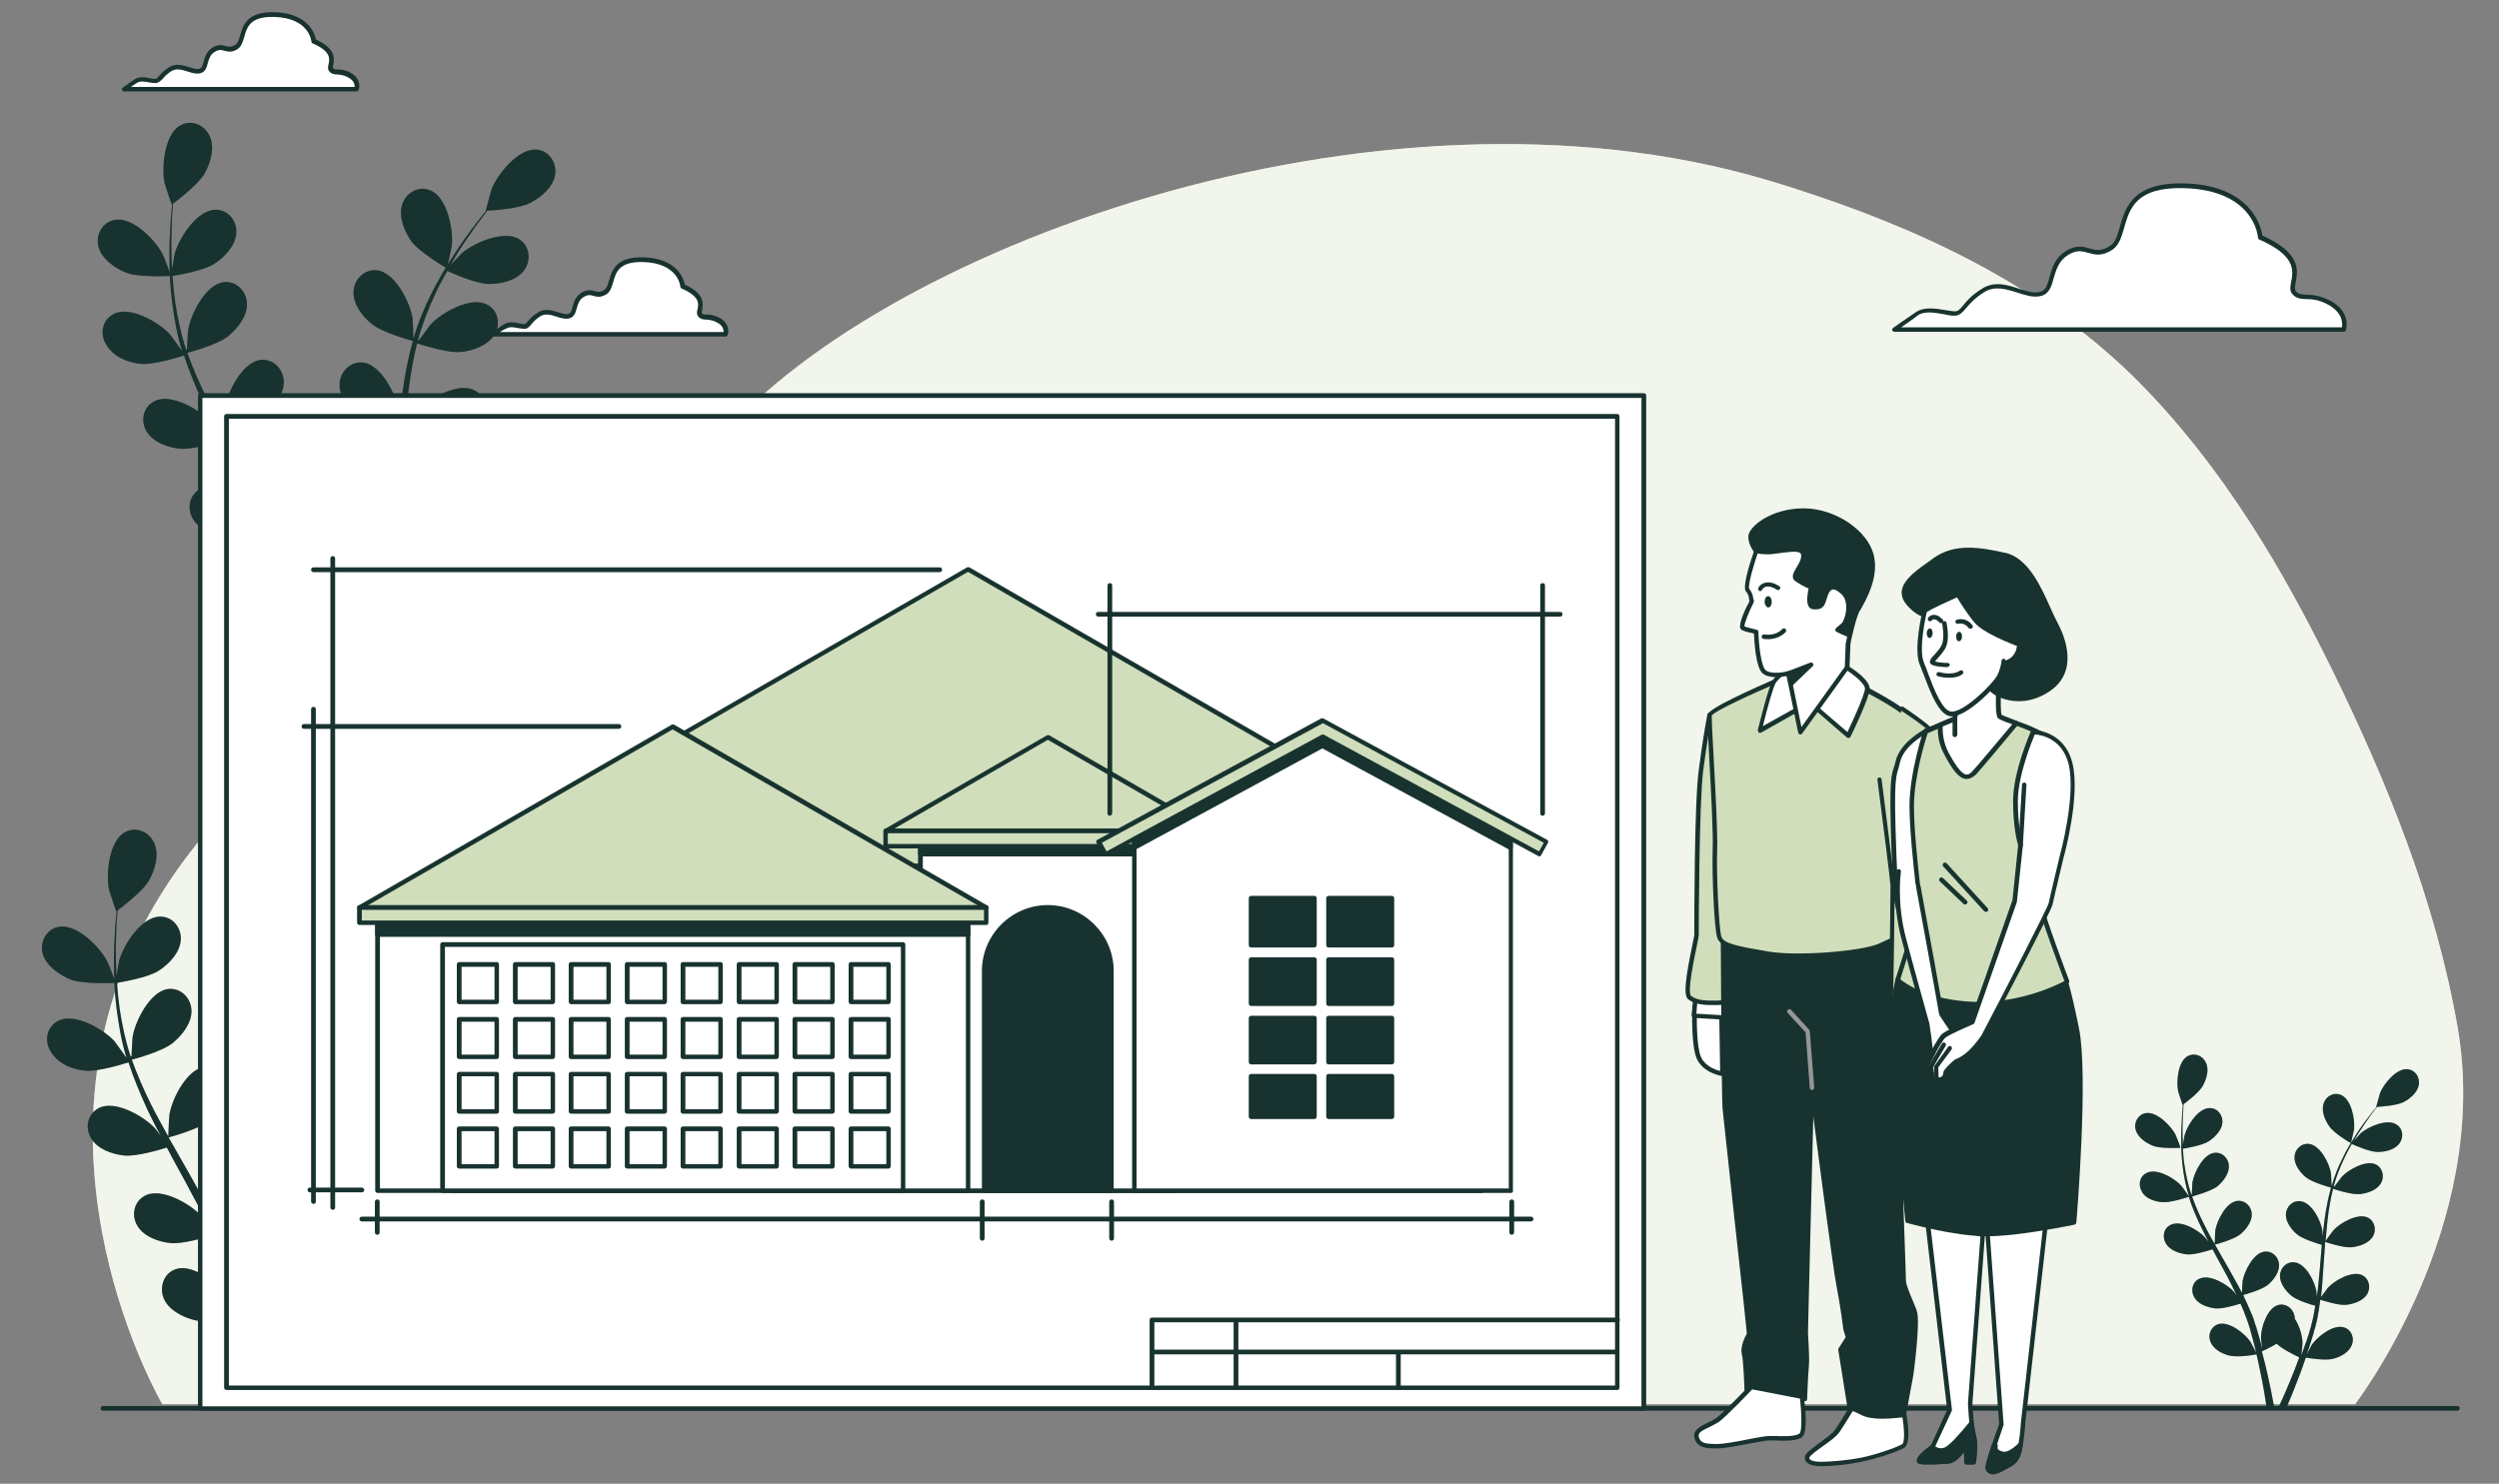 <?xml version="1.0" encoding="UTF-8"?>
<!-- Generator: Adobe Illustrator 27.9.0, SVG Export Plug-In . SVG Version: 6.00 Build 0)  -->
<svg xmlns="http://www.w3.org/2000/svg" xmlns:xlink="http://www.w3.org/1999/xlink" version="1.1" id="Layer_1" x="0px" y="0px" viewBox="0 0 841.9 500" style="enable-background:new 0 0 841.9 500;" xml:space="preserve">
<rect x="0" y="0" width="841.9" height="500" fill="#808080" stroke="none"/>
<style type="text/css">
	.st0{fill:#D0DEBB;}
	.st1{opacity:0.7;}
	.st2{fill:#FFFFFF;}
	.st3{fill:#18332F;}
	.st4{opacity:0.3;}
	.st5{clip-path:url(#SVGID_00000023261104994902395360000002256826535611959426_);}
	.st6{clip-path:url(#SVGID_00000025420824455040872070000006654484673300886409_);}
	.st7{clip-path:url(#SVGID_00000021080437454164199980000009094773928763182743_);}
	.st8{fill:#969696;}
</style>
<g>
	<g>
		<g>
			<path class="st0" d="M758.5,176.8c-11.7-18.2-25-35.4-40.4-50.5c-31.5-30.6-71.6-49.3-113-62.6c-3.3-1.1-6.6-2.1-10-3.1     c-132.5-39.2-301.9,24.2-354.9,89.9S95,227.7,50.1,308.4c-44.9,80.7,4.6,164.8,4.6,164.8h738.7c0,0,46.1-59.9,34.6-126.8     c-7.4-42.7-23.8-83-42.8-121.7C777.2,208.6,768.5,192.3,758.5,176.8"></path>
		</g>
		<g class="st1">
			<g>
				<g>
					<path class="st2" d="M758.5,176.8c-11.7-18.2-25-35.4-40.4-50.5c-31.5-30.6-71.6-49.3-113-62.6c-3.3-1.1-6.6-2.1-10-3.1       c-132.5-39.2-301.9,24.2-354.9,89.9S95,227.7,50.1,308.4c-44.9,80.7,4.6,164.8,4.6,164.8h738.7c0,0,46.1-59.9,34.6-126.8       c-7.4-42.7-23.8-83-42.8-121.7C777.2,208.6,768.5,192.3,758.5,176.8"></path>
				</g>
			</g>
		</g>
	</g>
	<g>
		<path class="st3" d="M827.9,475.4H34.7c-0.4,0-0.8-0.3-0.8-0.8s0.3-0.8,0.8-0.8h793.2c0.4,0,0.8,0.3,0.8,0.8    S828.3,475.4,827.9,475.4z"></path>
	</g>
	<g>
		<g>
			<path class="st3" d="M150.5,90.4c0.1,0.1,1.7-7.2,1.7-7.6c0.6-5.4-1.5-16.2-7.1-18.6c-4-1.8-8.3,0.7-9.6,4.7     c-1.3,4.1,0.7,9,3,12.3C141.2,85,150.5,90.4,150.5,90.4"></path>
		</g>
		<g>
			<path class="st3" d="M42.5,91.9C47,93.6,57.6,93,57.6,93c0.1,0-2.5-6.9-2.8-7.3C52.4,80.9,44.7,73,38.7,74.1     c-4.3,0.7-6.6,5.2-5.5,9.2C34.4,87.4,38.8,90.4,42.5,91.9"></path>
		</g>
		<g>
			<path class="st3" d="M47.3,122.6c4.5,0.5,14-2.6,14.7-2.8c1.7,5.3,3.9,10.5,6.3,15.8c1.4,3,2.9,5.9,4.5,8.9     c-0.9-1.2-1.7-2.3-1.9-2.5c-3.7-4-13.2-9.5-18.7-6.9c-4,1.9-5,6.7-2.8,10.3c2.2,3.7,7.2,5.4,11.2,5.8c4.1,0.4,12.2-2,14.3-2.7     c0.6,1.1,1.2,2.3,1.8,3.4c3,5.4,5.9,10.8,8.7,16.1c1,1.9,1.9,3.8,2.7,5.7c-0.8-1.1-1.5-2-1.6-2.2c-3.7-4-13.2-9.5-18.7-6.9     c-4,1.9-5,6.7-2.8,10.3c2.2,3.7,7.2,5.4,11.2,5.8c3.9,0.4,11.4-1.8,13.9-2.6c0.9,2,1.7,3.9,2.5,5.9c0.5,1.3,1,2.6,1.4,4     c0.4,1.3,0.9,2.7,1.3,4c0.7,2.6,1.5,5.2,2.1,7.8c0.5,1.8,0.9,3.4,1.3,5.1c-0.9-1.9-2.9-5.5-3.1-5.8c-3-4.5-11.6-11.4-17.4-9.7     c-4.2,1.2-5.9,5.9-4.4,9.8c1.6,4,6.3,6.4,10.2,7.4c4.3,1.2,13.7-0.4,14.9-0.6c0.7,2.8,1.3,5.5,1.8,8.1c1.9,8.9,3.2,16.5,4,21.7     l4.1-0.1c0-0.2-0.1-0.3-0.1-0.5c-0.9-5.3-2.4-12.9-4.5-21.9c-0.7-2.8-1.4-5.9-2.2-9c0.7-0.3,4.7-2.1,8.2-4.2     c3.2,3.3,11.3,6.9,12.4,7.4c-1,2.7-2,5.3-3,7.8c-3.3,8.5-6.5,15.5-8.7,20.3l4.5-0.2c2.1-4.8,4.7-11.2,7.5-18.9     c1-2.7,2.1-5.7,3.1-8.7c1.2,0.2,10.6,1.8,14.9,0.6c3.9-1,8.6-3.4,10.3-7.4c1.6-3.9-0.1-8.5-4.3-9.8c-5.8-1.7-14.4,5.1-17.5,9.6     c-0.2,0.3-1.8,3.3-2.8,5.3c0.4-1.2,0.8-2.4,1.2-3.7c0.8-2.5,1.6-5.1,2.4-7.8c0.4-1.3,0.7-2.7,1.1-4.1c0.4-1.3,0.6-2.8,0.9-4.2     c0.7-3.3,1.2-6.7,1.6-10.1c2.2,0.7,10.2,3.2,14.2,2.7c4-0.4,9-2.1,11.3-5.8c2.2-3.6,1.2-8.5-2.8-10.3c-5.5-2.6-15,2.9-18.7,6.8     c-0.2,0.2-2.6,3.4-3.8,5.1c0.3-2.1,0.5-4.1,0.7-6.2c0.5-6.1,0.9-12.2,1.3-18.3c0.1-1.9,0.3-3.7,0.4-5.6     c0.8,0.3,10.2,3.4,14.7,2.9c4-0.4,9-2.1,11.3-5.8c2.2-3.6,1.2-8.5-2.8-10.3c-5.5-2.6-15,2.9-18.7,6.8c-0.3,0.3-3.6,4.8-4.4,6     c0.3-4.1,0.6-8.2,1.1-12.3c0.7-5.6,1.6-11,2.9-16.2c0.4,0.1,10.1,3.4,14.8,2.9c4-0.4,9-2.1,11.3-5.8c2.2-3.6,1.2-8.5-2.8-10.3     c-5.5-2.6-15,2.9-18.7,6.8c-0.2,0.3-2.8,3.7-4,5.4c-0.2-0.1-0.1-0.1-0.3-0.1c1.5-5.5,3.6-10.7,5.8-15.5c1.3-2.8,2.7-5.3,4.1-7.8     c1.8,0.8,9.8,4.4,14,4.4c4.1,0,9.2-1.1,11.8-4.5c2.5-3.3,2.1-8.3-1.6-10.6c-5.2-3.2-15.2,1.2-19.3,4.7c-0.2,0.2-2.3,2.4-3.8,4     c0.6-1.1,1.3-2.2,1.9-3.3c2.4-3.9,4.9-7.4,7-10.4c1.3-1.7,2.4-3.2,3.5-4.6c2.1-0.1,10.7-0.7,14.4-2.6c3.6-1.9,7.7-5.2,8.4-9.4     c0.7-4.1-2-8.3-6.3-8.6c-6.1-0.4-12.9,8.1-15,13.1c-0.2,0.4-2.1,7.6-2,7.5c0,0,0.1,0,0.1,0c-1.1,1.3-2.3,2.8-3.5,4.4     c-2.3,3-4.8,6.4-7.3,10.3c-2.5,3.9-5.1,8.1-7.5,12.9c-2.4,4.8-4.6,9.9-6.2,15.5c0,0.1,0,0.1,0,0.2c0-1.8-0.3-6.8-0.3-7.1     c-0.9-5.4-5.8-15.2-11.8-16.1c-4.3-0.6-7.9,2.9-8.1,7.1c-0.2,4.3,3,8.5,6.2,11c3.5,2.9,13.1,5.5,13.8,5.7     c-1.5,5.3-2.6,10.9-3.4,16.6c-0.5,3.3-0.8,6.6-1.2,9.9c-0.1-1.5-0.2-2.9-0.2-3.1c-0.9-5.4-5.8-15.2-11.8-16.1     c-4.3-0.6-7.9,2.9-8.1,7.1c-0.2,4.3,3.1,8.5,6.2,11c3.2,2.6,11.3,5,13.4,5.6c-0.1,1.3-0.2,2.5-0.3,3.8c-0.5,6.1-1,12.2-1.7,18.2     c-0.2,2.1-0.5,4.2-0.8,6.2c-0.1-1.4-0.1-2.5-0.2-2.7c-0.9-5.4-5.7-15.2-11.8-16.1c-4.3-0.6-7.9,2.9-8.1,7.1     c-0.2,4.3,3.1,8.5,6.2,11c3,2.5,10.5,4.8,13,5.5c-0.4,2.1-0.7,4.2-1.2,6.3c-0.3,1.4-0.6,2.7-1,4.1c-0.4,1.4-0.8,2.7-1.1,4     c-0.8,2.5-1.7,5.2-2.5,7.6c-0.6,1.7-1.2,3.3-1.8,5c0.3-2.1,0.7-6.2,0.7-6.6c0-3.6-1.5-9.4-4.2-13.4c0-0.5-0.1-1.1-0.2-1.6     c-0.8-4.1-4.8-7.1-9-5.8c-5.8,1.8-9.2,12.2-9.3,17.6c0,0.3,0.3,3.8,0.6,6c-0.3-1.3-0.7-2.5-1-3.8c-0.7-2.6-1.5-5.1-2.3-7.9     c-0.4-1.3-0.9-2.6-1.4-4c-0.4-1.3-1-2.7-1.6-4.1c-1.3-3.1-2.7-6.2-4.2-9.4c2.3-0.6,10.2-3,13.4-5.6c3.1-2.6,6.4-6.7,6.2-11     c-0.2-4.2-3.7-7.7-8-7.1c-6,0.9-10.9,10.7-11.8,16c-0.1,0.3-0.3,4.2-0.4,6.4c-0.9-1.9-1.8-3.7-2.9-5.6c-2.9-5.3-6-10.7-9-16     c-0.9-1.6-1.9-3.3-2.8-4.9c0.8-0.2,10.3-2.8,13.9-5.7c3.1-2.6,6.4-6.7,6.2-11c-0.2-4.2-3.7-7.7-8-7.1c-6,0.9-10.9,10.7-11.8,16     c-0.1,0.4-0.4,6-0.4,7.5c-2-3.6-4-7.2-5.8-10.8c-2.5-5-4.7-10.1-6.5-15.1c0.4-0.1,10.3-2.7,13.9-5.7c3.1-2.6,6.4-6.7,6.2-11     c-0.2-4.2-3.7-7.7-8-7.1c-6,0.9-10.9,10.7-11.8,16c-0.1,0.4-0.3,4.6-0.4,6.7c-0.2,0-0.2,0-0.3,0c-1.8-5.4-2.9-10.9-3.7-16.1     c-0.4-3-0.7-5.9-0.9-8.7c1.9-0.3,10.6-1.8,14.1-4.1c3.4-2.2,7.1-6,7.4-10.3c0.3-4.2-2.8-8.1-7.2-7.9c-6.1,0.2-12,9.4-13.5,14.6     c-0.1,0.3-0.6,3.3-0.9,5.4c-0.1-1.3-0.2-2.6-0.2-3.8c-0.2-4.6,0-8.8,0.1-12.5c0.1-2.1,0.2-4,0.4-5.8c1.7-1.3,8.6-6.5,10.6-10.1     c2-3.5,3.5-8.6,1.8-12.5c-1.7-3.9-6.2-5.9-10-3.7c-5.3,3-6.3,13.9-5.3,19.2c0.1,0.5,2.4,7.5,2.5,7.4c0,0,0.1-0.1,0.1-0.1     c-0.2,1.7-0.3,3.6-0.5,5.6c-0.2,3.7-0.5,8-0.4,12.6c0,4.6,0.2,9.6,0.9,14.9c0.7,5.3,1.6,10.8,3.3,16.3c0,0.1,0,0.1,0.1,0.2     c-1-1.5-4-5.5-4.2-5.8c-3.7-4-13.2-9.5-18.7-6.9c-4,1.9-5,6.7-2.8,10.3C38.3,120.5,43.3,122.2,47.3,122.6"></path>
		</g>
		<g class="st4">
			<g>
				<g>
					<path class="st3" d="M42.5,91.9C47,93.6,57.6,93,57.6,93c0.1,0-2.5-6.9-2.8-7.3C52.4,80.9,44.7,73,38.7,74.1       c-4.3,0.7-6.6,5.2-5.5,9.2C34.4,87.4,38.8,90.4,42.5,91.9"></path>
				</g>
			</g>
		</g>
		<g class="st4">
			<g>
				<g>
					<path class="st3" d="M150.5,90.4c0.1,0.1,1.7-7.2,1.7-7.6c0.6-5.4-1.5-16.2-7.1-18.6c-4-1.8-8.3,0.7-9.6,4.7       c-1.3,4.1,0.7,9,3,12.3C141.2,85,150.5,90.4,150.5,90.4"></path>
				</g>
			</g>
		</g>
		<g class="st4">
			<g>
				<g>
					<path class="st3" d="M47.3,122.6c4.5,0.5,14-2.6,14.7-2.8c1.7,5.3,3.9,10.5,6.3,15.8c1.4,3,2.9,5.9,4.5,8.9       c-0.9-1.2-1.7-2.3-1.9-2.5c-3.7-4-13.2-9.5-18.7-6.9c-4,1.9-5,6.7-2.8,10.3c2.2,3.7,7.2,5.4,11.2,5.8c4.1,0.4,12.2-2,14.3-2.7       c0.6,1.1,1.2,2.3,1.8,3.4c3,5.4,5.9,10.8,8.7,16.1c1,1.9,1.9,3.8,2.7,5.7c-0.8-1.1-1.5-2-1.6-2.2c-3.7-4-13.2-9.5-18.7-6.9       c-4,1.9-5,6.7-2.8,10.3c2.2,3.7,7.2,5.4,11.2,5.8c3.9,0.4,11.4-1.8,13.9-2.6c0.9,2,1.7,3.9,2.5,5.9c0.5,1.3,1,2.6,1.4,4       c0.4,1.3,0.9,2.7,1.3,4c0.7,2.6,1.5,5.2,2.1,7.8c0.5,1.8,0.9,3.4,1.3,5.1c-0.9-1.9-2.9-5.5-3.1-5.8c-3-4.5-11.6-11.4-17.4-9.7       c-4.2,1.2-5.9,5.9-4.4,9.8c1.6,4,6.3,6.4,10.2,7.4c4.3,1.2,13.7-0.4,14.9-0.6c0.7,2.8,1.3,5.5,1.8,8.1c1.9,8.9,3.2,16.5,4,21.7       l4.1-0.1c0-0.2-0.1-0.3-0.1-0.5c-0.9-5.3-2.4-12.9-4.5-21.9c-0.7-2.8-1.4-5.9-2.2-9c0.7-0.3,4.7-2.1,8.2-4.2       c3.2,3.3,11.3,6.9,12.4,7.4c-1,2.7-2,5.3-3,7.8c-3.3,8.5-6.5,15.5-8.7,20.3l4.5-0.2c2.1-4.8,4.7-11.2,7.5-18.9       c1-2.7,2.1-5.7,3.1-8.7c1.2,0.2,10.6,1.8,14.9,0.6c3.9-1,8.6-3.4,10.3-7.4c1.6-3.9-0.1-8.5-4.3-9.8c-5.8-1.7-14.4,5.1-17.5,9.6       c-0.2,0.3-1.8,3.3-2.8,5.3c0.4-1.2,0.8-2.4,1.2-3.7c0.8-2.5,1.6-5.1,2.4-7.8c0.4-1.3,0.7-2.7,1.1-4.1c0.4-1.3,0.6-2.8,0.9-4.2       c0.7-3.3,1.2-6.7,1.6-10.1c2.2,0.7,10.2,3.2,14.2,2.7c4-0.4,9-2.1,11.3-5.8c2.2-3.6,1.2-8.5-2.8-10.3c-5.5-2.6-15,2.9-18.7,6.8       c-0.2,0.2-2.6,3.4-3.8,5.1c0.3-2.1,0.5-4.1,0.7-6.2c0.5-6.1,0.9-12.2,1.3-18.3c0.1-1.9,0.3-3.7,0.4-5.6       c0.8,0.3,10.2,3.4,14.7,2.9c4-0.4,9-2.1,11.3-5.8c2.2-3.6,1.2-8.5-2.8-10.3c-5.5-2.6-15,2.9-18.7,6.8c-0.3,0.3-3.6,4.8-4.4,6       c0.3-4.1,0.6-8.2,1.1-12.3c0.7-5.6,1.6-11,2.9-16.2c0.4,0.1,10.1,3.4,14.8,2.9c4-0.4,9-2.1,11.3-5.8c2.2-3.6,1.2-8.5-2.8-10.3       c-5.5-2.6-15,2.9-18.7,6.8c-0.2,0.3-2.8,3.7-4,5.4c-0.2-0.1-0.1-0.1-0.3-0.1c1.5-5.5,3.6-10.7,5.8-15.5       c1.3-2.8,2.7-5.3,4.1-7.8c1.8,0.8,9.8,4.4,14,4.4c4.1,0,9.2-1.1,11.8-4.5c2.5-3.3,2.1-8.3-1.6-10.6c-5.2-3.2-15.2,1.2-19.3,4.7       c-0.2,0.2-2.3,2.4-3.8,4c0.6-1.1,1.3-2.2,1.9-3.3c2.4-3.9,4.9-7.4,7-10.4c1.3-1.7,2.4-3.2,3.5-4.6c2.1-0.1,10.7-0.7,14.4-2.6       c3.6-1.9,7.7-5.2,8.4-9.4c0.7-4.1-2-8.3-6.3-8.6c-6.1-0.4-12.9,8.1-15,13.1c-0.2,0.4-2.1,7.6-2,7.5c0,0,0.1,0,0.1,0       c-1.1,1.3-2.3,2.8-3.5,4.4c-2.3,3-4.8,6.4-7.3,10.3c-2.5,3.9-5.1,8.1-7.5,12.9c-2.4,4.8-4.6,9.9-6.2,15.5c0,0.1,0,0.1,0,0.2       c0-1.8-0.3-6.8-0.3-7.1c-0.9-5.4-5.8-15.2-11.8-16.1c-4.3-0.6-7.9,2.9-8.1,7.1c-0.2,4.3,3,8.5,6.2,11       c3.5,2.9,13.1,5.5,13.8,5.7c-1.5,5.3-2.6,10.9-3.4,16.6c-0.5,3.3-0.8,6.6-1.2,9.9c-0.1-1.5-0.2-2.9-0.2-3.1       c-0.9-5.4-5.8-15.2-11.8-16.1c-4.3-0.6-7.9,2.9-8.1,7.1c-0.2,4.3,3.1,8.5,6.2,11c3.2,2.6,11.3,5,13.4,5.6       c-0.1,1.3-0.2,2.5-0.3,3.8c-0.5,6.1-1,12.2-1.7,18.2c-0.2,2.1-0.5,4.2-0.8,6.2c-0.1-1.4-0.1-2.5-0.2-2.7       c-0.9-5.4-5.7-15.2-11.8-16.1c-4.3-0.6-7.9,2.9-8.1,7.1c-0.2,4.3,3.1,8.5,6.2,11c3,2.5,10.5,4.8,13,5.5       c-0.4,2.1-0.7,4.2-1.2,6.3c-0.3,1.4-0.6,2.7-1,4.1c-0.4,1.4-0.8,2.7-1.1,4c-0.8,2.5-1.7,5.2-2.5,7.6c-0.6,1.7-1.2,3.3-1.8,5       c0.3-2.1,0.7-6.2,0.7-6.6c0-3.6-1.5-9.4-4.2-13.4c0-0.5-0.1-1.1-0.2-1.6c-0.8-4.1-4.8-7.1-9-5.8c-5.8,1.8-9.2,12.2-9.3,17.6       c0,0.3,0.3,3.8,0.6,6c-0.3-1.3-0.7-2.5-1-3.8c-0.7-2.6-1.5-5.1-2.3-7.9c-0.4-1.3-0.9-2.6-1.4-4c-0.4-1.3-1-2.7-1.6-4.1       c-1.3-3.1-2.7-6.2-4.2-9.4c2.3-0.6,10.2-3,13.4-5.6c3.1-2.6,6.4-6.7,6.2-11c-0.2-4.2-3.7-7.7-8-7.1c-6,0.9-10.9,10.7-11.8,16       c-0.1,0.3-0.3,4.2-0.4,6.4c-0.9-1.9-1.8-3.7-2.9-5.6c-2.9-5.3-6-10.7-9-16c-0.9-1.6-1.9-3.3-2.8-4.9c0.8-0.2,10.3-2.8,13.9-5.7       c3.1-2.6,6.4-6.7,6.2-11c-0.2-4.2-3.7-7.7-8-7.1c-6,0.9-10.9,10.7-11.8,16c-0.1,0.4-0.4,6-0.4,7.5c-2-3.6-4-7.2-5.8-10.8       c-2.5-5-4.7-10.1-6.5-15.1c0.4-0.1,10.3-2.7,13.9-5.7c3.1-2.6,6.4-6.7,6.2-11c-0.2-4.2-3.7-7.7-8-7.1c-6,0.9-10.9,10.7-11.8,16       c-0.1,0.4-0.3,4.6-0.4,6.7c-0.2,0-0.2,0-0.3,0c-1.8-5.4-2.9-10.9-3.7-16.1c-0.4-3-0.7-5.9-0.9-8.7c1.9-0.3,10.6-1.8,14.1-4.1       c3.4-2.2,7.1-6,7.4-10.3c0.3-4.2-2.8-8.1-7.2-7.9c-6.1,0.2-12,9.4-13.5,14.6c-0.1,0.3-0.6,3.3-0.9,5.4       c-0.1-1.3-0.2-2.6-0.2-3.8c-0.2-4.6,0-8.8,0.1-12.5c0.1-2.1,0.2-4,0.4-5.8c1.7-1.3,8.6-6.5,10.6-10.1c2-3.5,3.5-8.6,1.8-12.5       c-1.7-3.9-6.2-5.9-10-3.7c-5.3,3-6.3,13.9-5.3,19.2c0.1,0.5,2.4,7.5,2.5,7.4c0,0,0.1-0.1,0.1-0.1c-0.2,1.7-0.3,3.6-0.5,5.6       c-0.2,3.7-0.5,8-0.4,12.6c0,4.6,0.2,9.6,0.9,14.9c0.7,5.3,1.6,10.8,3.3,16.3c0,0.1,0,0.1,0.1,0.2c-1-1.5-4-5.5-4.2-5.8       c-3.7-4-13.2-9.5-18.7-6.9c-4,1.9-5,6.7-2.8,10.3C38.3,120.5,43.3,122.2,47.3,122.6"></path>
				</g>
			</g>
		</g>
		<g>
			<path class="st3" d="M131.8,328.6c0.1,0.1,1.7-7.2,1.7-7.6c0.6-5.4-1.5-16.2-7.1-18.6c-4-1.8-8.3,0.7-9.6,4.7     c-1.3,4.1,0.7,9,3,12.3C122.5,323.2,131.8,328.6,131.8,328.6"></path>
		</g>
		<g>
			<path class="st3" d="M23.8,330.1c4.4,1.7,15.1,1.1,15.1,1.1c0.1,0-2.5-6.9-2.8-7.3c-2.5-4.8-10.2-12.6-16.2-11.6     c-4.3,0.7-6.6,5.2-5.5,9.2C15.7,325.6,20.1,328.6,23.8,330.1"></path>
		</g>
		<g>
			<path class="st3" d="M28.6,360.8c4.5,0.5,14-2.6,14.7-2.8c1.7,5.3,3.9,10.5,6.3,15.8c1.4,3,2.9,5.9,4.5,8.9     c-0.9-1.2-1.7-2.3-1.9-2.5c-3.7-4-13.2-9.5-18.7-6.9c-4,1.9-5,6.7-2.8,10.3c2.2,3.7,7.2,5.4,11.2,5.8c4.1,0.4,12.2-2,14.3-2.7     c0.6,1.1,1.2,2.3,1.8,3.4c3,5.4,5.9,10.8,8.7,16.1c1,1.9,1.9,3.8,2.7,5.7c-0.8-1.1-1.5-2-1.6-2.2c-3.7-4-13.2-9.5-18.7-6.9     c-4,1.9-5,6.7-2.8,10.3c2.2,3.7,7.2,5.4,11.2,5.8c3.9,0.4,11.4-1.8,13.9-2.6c0.9,2,1.7,3.9,2.5,5.9c0.5,1.3,1,2.6,1.4,4     c0.4,1.3,0.9,2.7,1.3,4c0.7,2.6,1.5,5.2,2.1,7.8c0.5,1.8,0.9,3.4,1.3,5.1c-0.9-1.9-2.9-5.5-3.1-5.8c-3-4.5-11.6-11.4-17.4-9.7     c-4.2,1.2-5.9,5.9-4.4,9.8c1.6,4,6.3,6.4,10.2,7.4c4.3,1.2,13.7-0.4,14.9-0.6c0.7,2.8,1.3,5.5,1.8,8.1c1.9,8.9,3.2,16.5,4,21.7     l4.1-0.1c0-0.2-0.1-0.3-0.1-0.5c-0.9-5.3-2.4-12.9-4.5-21.9c-0.7-2.8-1.4-5.9-2.2-9c0.7-0.3,4.7-2.1,8.2-4.2     c3.2,3.3,11.3,6.9,12.4,7.4c-1,2.7-2,5.3-3,7.8c-3.3,8.5-6.5,15.5-8.7,20.3l4.5-0.2c2.1-4.8,4.7-11.2,7.5-18.9     c1-2.7,2.1-5.7,3.1-8.7c1.2,0.2,10.6,1.8,14.9,0.6c3.9-1,8.6-3.4,10.3-7.4c1.6-3.9-0.1-8.6-4.3-9.8c-5.8-1.7-14.4,5.1-17.5,9.6     c-0.2,0.3-1.8,3.4-2.8,5.3c0.4-1.2,0.8-2.4,1.2-3.7c0.8-2.5,1.6-5.1,2.4-7.8c0.4-1.3,0.7-2.7,1.1-4.1c0.4-1.3,0.6-2.8,0.9-4.2     c0.7-3.3,1.2-6.7,1.6-10.1c2.2,0.7,10.2,3.2,14.2,2.7c4-0.4,9-2.1,11.3-5.8c2.2-3.6,1.2-8.5-2.8-10.3c-5.5-2.6-15,2.9-18.7,6.8     c-0.2,0.2-2.6,3.4-3.8,5.1c0.3-2.1,0.5-4.1,0.7-6.2c0.5-6.1,0.9-12.2,1.3-18.3c0.1-1.9,0.3-3.7,0.4-5.6     c0.8,0.3,10.2,3.4,14.7,2.9c4-0.4,9-2.1,11.3-5.8c2.2-3.6,1.2-8.5-2.8-10.3c-5.5-2.6-15,2.9-18.7,6.8c-0.3,0.3-3.6,4.8-4.4,6     c0.3-4.1,0.6-8.2,1.1-12.3c0.7-5.6,1.6-11,2.9-16.2c0.4,0.1,10.1,3.4,14.8,2.9c4-0.4,9-2.1,11.3-5.8c2.2-3.6,1.2-8.5-2.8-10.3     c-5.5-2.6-15,2.9-18.7,6.8c-0.2,0.3-2.8,3.7-4,5.4c-0.2-0.1-0.1-0.1-0.3-0.1c1.5-5.5,3.6-10.7,5.8-15.5c1.3-2.8,2.7-5.3,4.1-7.8     c1.8,0.8,9.8,4.4,14,4.4c4.1,0,9.2-1.1,11.8-4.5c2.5-3.3,2.1-8.3-1.6-10.6c-5.2-3.2-15.2,1.2-19.3,4.7c-0.2,0.2-2.3,2.4-3.8,4     c0.6-1.1,1.3-2.2,1.9-3.3c2.4-3.9,4.9-7.4,7-10.4c1.3-1.7,2.4-3.2,3.5-4.6c2.1-0.1,10.7-0.7,14.4-2.6c3.6-1.9,7.7-5.2,8.4-9.4     c0.7-4.1-2-8.3-6.3-8.6c-6.1-0.4-12.9,8.1-15,13.1c-0.2,0.4-2.1,7.6-2,7.5c0,0,0.1,0,0.1,0c-1.1,1.3-2.3,2.8-3.5,4.4     c-2.3,3-4.8,6.4-7.3,10.3c-2.5,3.9-5.1,8.1-7.5,12.9c-2.4,4.8-4.6,9.9-6.2,15.5c0,0.1,0,0.1,0,0.2c0-1.8-0.3-6.8-0.3-7.1     c-0.9-5.4-5.8-15.2-11.8-16.1c-4.3-0.6-7.9,2.9-8.1,7.1c-0.2,4.3,3,8.5,6.2,11c3.5,2.9,13.1,5.5,13.8,5.7     c-1.5,5.3-2.6,10.9-3.4,16.6c-0.5,3.3-0.8,6.6-1.2,9.9c-0.1-1.5-0.2-2.9-0.2-3.1c-0.9-5.4-5.7-15.2-11.8-16.1     c-4.3-0.6-7.9,2.9-8.1,7.1c-0.2,4.3,3.1,8.5,6.2,11c3.2,2.6,11.3,5,13.4,5.6c-0.1,1.3-0.2,2.5-0.3,3.8c-0.5,6.1-1,12.2-1.7,18.2     c-0.2,2.1-0.5,4.2-0.8,6.2c-0.1-1.4-0.1-2.5-0.2-2.7c-0.9-5.4-5.7-15.2-11.8-16.1c-4.3-0.6-7.9,2.9-8.1,7.1     c-0.2,4.3,3.1,8.5,6.2,11c3,2.5,10.5,4.8,13,5.5c-0.4,2.1-0.7,4.2-1.2,6.3c-0.3,1.4-0.6,2.7-1,4.1c-0.4,1.4-0.8,2.7-1.1,4     c-0.8,2.5-1.7,5.2-2.5,7.6c-0.6,1.7-1.2,3.3-1.8,5c0.3-2.1,0.7-6.2,0.7-6.6c0-3.6-1.5-9.4-4.2-13.4c0-0.5-0.1-1.1-0.2-1.6     c-0.8-4.1-4.8-7.1-9-5.8c-5.8,1.8-9.2,12.2-9.3,17.6c0,0.3,0.3,3.8,0.6,6c-0.3-1.3-0.7-2.5-1-3.8c-0.7-2.6-1.5-5.1-2.3-7.9     c-0.4-1.3-0.9-2.6-1.4-4c-0.4-1.3-1-2.7-1.6-4.1c-1.3-3.1-2.7-6.2-4.2-9.4c2.3-0.6,10.2-3,13.4-5.6c3.1-2.6,6.4-6.7,6.2-11     c-0.2-4.2-3.7-7.7-8-7.1c-6,0.9-10.9,10.7-11.8,16c-0.1,0.3-0.3,4.2-0.4,6.4c-0.9-1.9-1.8-3.7-2.9-5.6c-2.9-5.3-6-10.7-9-16     c-0.9-1.6-1.9-3.3-2.8-4.9c0.8-0.2,10.3-2.8,13.9-5.7c3.1-2.6,6.4-6.7,6.2-11c-0.2-4.2-3.7-7.7-8-7.1c-6,0.9-10.9,10.7-11.8,16     c-0.1,0.4-0.4,6-0.4,7.5c-2-3.6-4-7.2-5.8-10.8c-2.5-5-4.7-10.1-6.5-15.1c0.4-0.1,10.3-2.7,13.9-5.7c3.1-2.6,6.4-6.7,6.2-11     c-0.2-4.2-3.7-7.7-8-7.1c-6,0.9-10.9,10.7-11.8,16c-0.1,0.4-0.3,4.6-0.4,6.7c-0.2,0-0.2,0-0.3,0c-1.8-5.4-2.9-10.9-3.7-16.1     c-0.4-3-0.7-5.9-0.9-8.7c1.9-0.3,10.6-1.8,14.1-4.1c3.4-2.2,7.1-6,7.4-10.3c0.3-4.2-2.8-8.1-7.2-7.9c-6.1,0.2-12,9.4-13.5,14.6     c-0.1,0.3-0.6,3.3-0.9,5.4c-0.1-1.3-0.2-2.6-0.2-3.8c-0.2-4.6,0-8.8,0.1-12.5c0.1-2.1,0.2-4,0.4-5.8c1.7-1.3,8.6-6.5,10.6-10.1     c2-3.5,3.5-8.6,1.8-12.5c-1.7-3.9-6.2-5.9-10-3.7c-5.3,3-6.3,13.9-5.3,19.2c0.1,0.5,2.4,7.5,2.5,7.4c0,0,0.1-0.1,0.1-0.1     c-0.2,1.7-0.3,3.6-0.5,5.6c-0.2,3.7-0.5,8-0.4,12.6c0,4.6,0.2,9.6,0.9,14.9c0.7,5.3,1.6,10.8,3.3,16.3c0,0.1,0,0.1,0.1,0.2     c-1-1.5-4-5.5-4.2-5.8c-3.7-4-13.2-9.5-18.7-6.9c-4,1.9-5,6.7-2.8,10.3C19.6,358.7,24.6,360.4,28.6,360.8"></path>
		</g>
		<g class="st4">
			<g>
				<g>
					<path class="st3" d="M23.8,330.1c4.4,1.7,15.1,1.1,15.1,1.1c0.1,0-2.5-6.9-2.8-7.3c-2.5-4.8-10.2-12.6-16.2-11.6       c-4.3,0.7-6.6,5.2-5.5,9.2C15.7,325.6,20.1,328.6,23.8,330.1"></path>
				</g>
			</g>
		</g>
		<g class="st4">
			<g>
				<defs>
					<rect id="SVGID_1_" x="116.4" y="301.8" width="17.2" height="26.8"></rect>
				</defs>
				<clipPath id="SVGID_00000132792697870285404130000015456754288029885095_">
					<use xlink:href="#SVGID_1_" style="overflow:visible;"></use>
				</clipPath>
				<g style="clip-path:url(#SVGID_00000132792697870285404130000015456754288029885095_);">
					<path class="st3" d="M131.8,328.6c0.1,0.1,1.7-7.2,1.7-7.6c0.6-5.4-1.5-16.2-7.1-18.6c-4-1.8-8.3,0.7-9.6,4.7       c-1.3,4.1,0.7,9,3,12.3C122.5,323.2,131.8,328.6,131.8,328.6"></path>
				</g>
			</g>
		</g>
		<g class="st4">
			<g>
				<g>
					<path class="st3" d="M28.6,360.8c4.5,0.5,14-2.6,14.7-2.8c1.7,5.3,3.9,10.5,6.3,15.8c1.4,3,2.9,5.9,4.5,8.9       c-0.9-1.2-1.7-2.3-1.9-2.5c-3.7-4-13.2-9.5-18.7-6.9c-4,1.9-5,6.7-2.8,10.3c2.2,3.7,7.2,5.4,11.2,5.8c4.1,0.4,12.2-2,14.3-2.7       c0.6,1.1,1.2,2.3,1.8,3.4c3,5.4,5.9,10.8,8.7,16.1c1,1.9,1.9,3.8,2.7,5.7c-0.8-1.1-1.5-2-1.6-2.2c-3.7-4-13.2-9.5-18.7-6.9       c-4,1.9-5,6.7-2.8,10.3c2.2,3.7,7.2,5.4,11.2,5.8c3.9,0.4,11.4-1.8,13.9-2.6c0.9,2,1.7,3.9,2.5,5.9c0.5,1.3,1,2.6,1.4,4       c0.4,1.3,0.9,2.7,1.3,4c0.7,2.6,1.5,5.2,2.1,7.8c0.5,1.8,0.9,3.4,1.3,5.1c-0.9-1.9-2.9-5.5-3.1-5.8c-3-4.5-11.6-11.4-17.4-9.7       c-4.2,1.2-5.9,5.9-4.4,9.8c1.6,4,6.3,6.4,10.2,7.4c4.3,1.2,13.7-0.4,14.9-0.6c0.7,2.8,1.3,5.5,1.8,8.1c1.9,8.9,3.2,16.5,4,21.7       l4.1-0.1c0-0.2-0.1-0.3-0.1-0.5c-0.9-5.3-2.4-12.9-4.5-21.9c-0.7-2.8-1.4-5.9-2.2-9c0.7-0.3,4.7-2.1,8.2-4.2       c3.2,3.3,11.3,6.9,12.4,7.4c-1,2.7-2,5.3-3,7.8c-3.3,8.5-6.5,15.5-8.7,20.3l4.5-0.2c2.1-4.8,4.7-11.2,7.5-18.9       c1-2.7,2.1-5.7,3.1-8.7c1.2,0.2,10.6,1.8,14.9,0.6c3.9-1,8.6-3.4,10.3-7.4c1.6-3.9-0.1-8.6-4.3-9.8c-5.8-1.7-14.4,5.1-17.5,9.6       c-0.2,0.3-1.8,3.4-2.8,5.3c0.4-1.2,0.8-2.4,1.2-3.7c0.8-2.5,1.6-5.1,2.4-7.8c0.4-1.3,0.7-2.7,1.1-4.1c0.4-1.3,0.6-2.8,0.9-4.2       c0.7-3.3,1.2-6.7,1.6-10.1c2.2,0.7,10.2,3.2,14.2,2.7c4-0.4,9-2.1,11.3-5.8c2.2-3.6,1.2-8.5-2.8-10.3c-5.5-2.6-15,2.9-18.7,6.8       c-0.2,0.2-2.6,3.4-3.8,5.1c0.3-2.1,0.5-4.1,0.7-6.2c0.5-6.1,0.9-12.2,1.3-18.3c0.1-1.9,0.3-3.7,0.4-5.6       c0.8,0.3,10.2,3.4,14.7,2.9c4-0.4,9-2.1,11.3-5.8c2.2-3.6,1.2-8.5-2.8-10.3c-5.5-2.6-15,2.9-18.7,6.8c-0.3,0.3-3.6,4.8-4.4,6       c0.3-4.1,0.6-8.2,1.1-12.3c0.7-5.6,1.6-11,2.9-16.2c0.4,0.1,10.1,3.4,14.8,2.9c4-0.4,9-2.1,11.3-5.8c2.2-3.6,1.2-8.5-2.8-10.3       c-5.5-2.6-15,2.9-18.7,6.8c-0.2,0.3-2.8,3.7-4,5.4c-0.2-0.1-0.1-0.1-0.3-0.1c1.5-5.5,3.6-10.7,5.8-15.5       c1.3-2.8,2.7-5.3,4.1-7.8c1.8,0.8,9.8,4.4,14,4.4c4.1,0,9.2-1.1,11.8-4.5c2.5-3.3,2.1-8.3-1.6-10.6c-5.2-3.2-15.2,1.2-19.3,4.7       c-0.2,0.2-2.3,2.4-3.8,4c0.6-1.1,1.3-2.2,1.9-3.3c2.4-3.9,4.9-7.4,7-10.4c1.3-1.7,2.4-3.2,3.5-4.6c2.1-0.1,10.7-0.7,14.4-2.6       c3.6-1.9,7.7-5.2,8.4-9.4c0.7-4.1-2-8.3-6.3-8.6c-6.1-0.4-12.9,8.1-15,13.1c-0.2,0.4-2.1,7.6-2,7.5c0,0,0.1,0,0.1,0       c-1.1,1.3-2.3,2.8-3.5,4.4c-2.3,3-4.8,6.4-7.3,10.3c-2.5,3.9-5.1,8.1-7.5,12.9c-2.4,4.8-4.6,9.9-6.2,15.5c0,0.1,0,0.1,0,0.2       c0-1.8-0.3-6.8-0.3-7.1c-0.9-5.4-5.8-15.2-11.8-16.1c-4.3-0.6-7.9,2.9-8.1,7.1c-0.2,4.3,3,8.5,6.2,11       c3.5,2.9,13.1,5.5,13.8,5.7c-1.5,5.3-2.6,10.9-3.4,16.6c-0.5,3.3-0.8,6.6-1.2,9.9c-0.1-1.5-0.2-2.9-0.2-3.1       c-0.9-5.4-5.7-15.2-11.8-16.1c-4.3-0.6-7.9,2.9-8.1,7.1c-0.2,4.3,3.1,8.5,6.2,11c3.2,2.6,11.3,5,13.4,5.6       c-0.1,1.3-0.2,2.5-0.3,3.8c-0.5,6.1-1,12.2-1.7,18.2c-0.2,2.1-0.5,4.2-0.8,6.2c-0.1-1.4-0.1-2.5-0.2-2.7       c-0.9-5.4-5.7-15.2-11.8-16.1c-4.3-0.6-7.9,2.9-8.1,7.1c-0.2,4.3,3.1,8.5,6.2,11c3,2.5,10.5,4.8,13,5.5       c-0.4,2.1-0.7,4.2-1.2,6.3c-0.3,1.4-0.6,2.7-1,4.1c-0.4,1.4-0.8,2.7-1.1,4c-0.8,2.5-1.7,5.2-2.5,7.6c-0.6,1.7-1.2,3.3-1.8,5       c0.3-2.1,0.7-6.2,0.7-6.6c0-3.6-1.5-9.4-4.2-13.4c0-0.5-0.1-1.1-0.2-1.6c-0.8-4.1-4.8-7.1-9-5.8c-5.8,1.8-9.2,12.2-9.3,17.6       c0,0.3,0.3,3.8,0.6,6c-0.3-1.3-0.7-2.5-1-3.8c-0.7-2.6-1.5-5.1-2.3-7.9c-0.4-1.3-0.9-2.6-1.4-4c-0.4-1.3-1-2.7-1.6-4.1       c-1.3-3.1-2.7-6.2-4.2-9.4c2.3-0.6,10.2-3,13.4-5.6c3.1-2.6,6.4-6.7,6.2-11c-0.2-4.2-3.7-7.7-8-7.1c-6,0.9-10.9,10.7-11.8,16       c-0.1,0.3-0.3,4.2-0.4,6.4c-0.9-1.9-1.8-3.7-2.9-5.6c-2.9-5.3-6-10.7-9-16c-0.9-1.6-1.9-3.3-2.8-4.9c0.8-0.2,10.3-2.8,13.9-5.7       c3.1-2.6,6.4-6.7,6.2-11c-0.2-4.2-3.7-7.7-8-7.1c-6,0.9-10.9,10.7-11.8,16c-0.1,0.4-0.4,6-0.4,7.5c-2-3.6-4-7.2-5.8-10.8       c-2.5-5-4.7-10.1-6.5-15.1c0.4-0.1,10.3-2.7,13.9-5.7c3.1-2.6,6.4-6.7,6.2-11c-0.2-4.2-3.7-7.7-8-7.1c-6,0.9-10.9,10.7-11.8,16       c-0.1,0.4-0.3,4.6-0.4,6.7c-0.2,0-0.2,0-0.3,0c-1.8-5.4-2.9-10.9-3.7-16.1c-0.4-3-0.7-5.9-0.9-8.7c1.9-0.3,10.6-1.8,14.1-4.1       c3.4-2.2,7.1-6,7.4-10.3c0.3-4.2-2.8-8.1-7.2-7.9c-6.1,0.2-12,9.4-13.5,14.6c-0.1,0.3-0.6,3.3-0.9,5.4       c-0.1-1.3-0.2-2.6-0.2-3.8c-0.2-4.6,0-8.8,0.1-12.5c0.1-2.1,0.2-4,0.4-5.8c1.7-1.3,8.6-6.5,10.6-10.1c2-3.5,3.5-8.6,1.8-12.5       c-1.7-3.9-6.2-5.9-10-3.7c-5.3,3-6.3,13.9-5.3,19.2c0.1,0.5,2.4,7.5,2.5,7.4c0,0,0.1-0.1,0.1-0.1c-0.2,1.7-0.3,3.6-0.5,5.6       c-0.2,3.7-0.5,8-0.4,12.6c0,4.6,0.2,9.6,0.9,14.9c0.7,5.3,1.6,10.8,3.3,16.3c0,0.1,0,0.1,0.1,0.2c-1-1.5-4-5.5-4.2-5.8       c-3.7-4-13.2-9.5-18.7-6.9c-4,1.9-5,6.7-2.8,10.3C19.6,358.7,24.6,360.4,28.6,360.8"></path>
				</g>
			</g>
		</g>
		<g>
			<path class="st3" d="M792,385.2c0.1,0,1-4.4,1.1-4.7c0.3-3.3-0.9-10-4.4-11.5c-2.5-1.1-5.1,0.4-5.9,2.9c-0.8,2.5,0.4,5.5,1.9,7.6     C786.2,381.9,791.9,385.2,792,385.2"></path>
		</g>
		<g>
			<path class="st3" d="M725.3,386.1c2.7,1.1,9.3,0.7,9.3,0.7c0.1,0-1.6-4.3-1.7-4.5c-1.6-3-6.3-7.8-10-7.2     c-2.7,0.5-4.1,3.2-3.4,5.7C720.3,383.4,723,385.2,725.3,386.1"></path>
		</g>
		<g>
			<path class="st3" d="M728.3,405.1c2.8,0.3,8.6-1.6,9.1-1.8c1,3.3,2.4,6.5,3.9,9.7c0.9,1.8,1.8,3.7,2.8,5.5     c-0.6-0.8-1.1-1.4-1.2-1.5c-2.3-2.5-8.1-5.9-11.5-4.3c-2.5,1.1-3.1,4.1-1.7,6.4c1.4,2.3,4.5,3.3,6.9,3.6c2.5,0.3,7.5-1.3,8.8-1.7     c0.4,0.7,0.7,1.4,1.1,2.1c1.8,3.3,3.7,6.6,5.3,9.9c0.6,1.2,1.1,2.3,1.7,3.5c-0.5-0.7-0.9-1.2-1-1.3c-2.3-2.5-8.1-5.9-11.5-4.3     c-2.5,1.1-3.1,4.1-1.7,6.4c1.4,2.3,4.5,3.3,6.9,3.6c2.4,0.3,7-1.1,8.6-1.6c0.5,1.2,1.1,2.4,1.5,3.6c0.3,0.8,0.6,1.6,0.9,2.4     c0.3,0.8,0.5,1.7,0.8,2.5c0.4,1.6,0.9,3.2,1.3,4.8c0.3,1.1,0.5,2.1,0.8,3.2c-0.6-1.2-1.8-3.4-1.9-3.6c-1.9-2.8-7.1-7-10.8-6     c-2.6,0.8-3.7,3.6-2.7,6c1,2.5,3.9,4,6.3,4.6c2.7,0.7,8.5-0.2,9.2-0.4c0.4,1.7,0.8,3.4,1.1,5c1.2,5.5,1.9,10.2,2.4,13.4l2.5-0.1     c0-0.1,0-0.2,0-0.3c-0.6-3.3-1.5-8-2.8-13.5c-0.4-1.8-0.9-3.6-1.4-5.5c0.4-0.2,2.9-1.3,5-2.6c2,2,7,4.3,7.6,4.6     c-0.6,1.7-1.2,3.3-1.8,4.8c-2.1,5.3-4,9.6-5.4,12.5l2.8-0.1c1.3-3,2.9-6.9,4.7-11.7c0.6-1.7,1.3-3.5,1.9-5.4     c0.7,0.1,6.5,1.1,9.2,0.4c2.4-0.6,5.3-2.1,6.3-4.6c1-2.4-0.1-5.3-2.7-6c-3.6-1.1-8.9,3.2-10.8,5.9c-0.1,0.2-1.1,2.1-1.7,3.3     c0.3-0.8,0.5-1.5,0.8-2.3c0.5-1.6,1-3.1,1.5-4.8c0.2-0.8,0.4-1.7,0.7-2.5c0.2-0.8,0.4-1.7,0.6-2.6c0.4-2,0.7-4.1,1-6.3     c1.4,0.4,6.3,2,8.8,1.7c2.5-0.3,5.6-1.3,7-3.6c1.3-2.2,0.7-5.2-1.7-6.4c-3.4-1.6-9.3,1.8-11.5,4.2c-0.1,0.2-1.6,2.1-2.4,3.2     c0.2-1.3,0.3-2.5,0.4-3.8c0.3-3.7,0.5-7.5,0.8-11.3c0.1-1.2,0.2-2.3,0.2-3.5c0.5,0.2,6.3,2.1,9.1,1.8c2.5-0.3,5.6-1.3,7-3.6     c1.3-2.2,0.7-5.2-1.7-6.4c-3.4-1.6-9.3,1.8-11.5,4.2c-0.2,0.2-2.3,3-2.7,3.7c0.2-2.5,0.4-5.1,0.7-7.6c0.4-3.4,1-6.8,1.8-10     c0.2,0.1,6.3,2.1,9.1,1.8c2.5-0.3,5.6-1.3,7-3.6c1.3-2.2,0.7-5.2-1.7-6.4c-3.4-1.6-9.3,1.8-11.5,4.2c-0.2,0.2-1.7,2.3-2.5,3.3     c-0.1-0.1-0.1,0-0.2-0.1c0.9-3.4,2.2-6.6,3.6-9.5c0.8-1.7,1.6-3.3,2.5-4.8c1.1,0.5,6.1,2.7,8.7,2.7c2.5,0,5.7-0.7,7.3-2.8     c1.6-2.1,1.3-5.1-1-6.5c-3.2-2-9.4,0.8-11.9,2.9c-0.1,0.1-1.4,1.5-2.3,2.5c0.4-0.7,0.8-1.4,1.2-2c1.5-2.4,3-4.5,4.3-6.4     c0.8-1.1,1.5-2,2.2-2.9c1.3-0.1,6.6-0.4,8.9-1.6c2.2-1.1,4.7-3.2,5.2-5.8c0.4-2.6-1.2-5.1-3.9-5.3c-3.7-0.3-8,5-9.2,8.1     c-0.1,0.3-1.3,4.7-1.3,4.7c0,0,0.1,0,0.1,0c-0.7,0.8-1.4,1.7-2.2,2.7c-1.4,1.8-3,3.9-4.5,6.3c-1.5,2.4-3.2,5-4.6,8     c-1.5,2.9-2.8,6.1-3.8,9.6c0,0,0,0.1,0,0.1c0-1.1-0.2-4.2-0.2-4.4c-0.5-3.3-3.6-9.4-7.3-9.9c-2.7-0.4-4.9,1.8-5,4.4     c-0.1,2.6,1.9,5.2,3.8,6.8c2.2,1.8,8.1,3.4,8.5,3.5c-0.9,3.3-1.6,6.7-2.1,10.3c-0.3,2-0.5,4.1-0.7,6.1c0-0.9-0.1-1.8-0.1-1.9     c-0.5-3.3-3.5-9.4-7.3-9.9c-2.7-0.4-4.9,1.8-5,4.4c-0.1,2.6,1.9,5.2,3.8,6.8c2,1.6,7,3.1,8.3,3.5c-0.1,0.8-0.1,1.6-0.2,2.4     c-0.3,3.8-0.6,7.6-1,11.2c-0.1,1.3-0.3,2.6-0.5,3.9c0-0.8-0.1-1.6-0.1-1.7c-0.5-3.3-3.5-9.4-7.3-9.9c-2.7-0.4-4.9,1.8-5,4.4     c-0.1,2.6,1.9,5.2,3.8,6.8c1.9,1.6,6.5,3,8.1,3.4c-0.2,1.3-0.5,2.6-0.7,3.9c-0.2,0.9-0.4,1.7-0.6,2.5c-0.2,0.8-0.5,1.7-0.7,2.5     c-0.5,1.6-1,3.2-1.6,4.7c-0.4,1.1-0.7,2.1-1.1,3.1c0.2-1.3,0.4-3.8,0.4-4c0-2.2-0.9-5.8-2.6-8.3c0-0.3,0-0.7-0.1-1     c-0.5-2.5-3-4.4-5.6-3.6c-3.6,1.1-5.7,7.5-5.7,10.9c0,0.2,0.2,2.3,0.4,3.7c-0.2-0.8-0.4-1.5-0.6-2.3c-0.4-1.6-0.9-3.2-1.4-4.9     c-0.3-0.8-0.6-1.6-0.8-2.5c-0.3-0.8-0.6-1.7-1-2.5c-0.8-1.9-1.7-3.9-2.6-5.8c1.4-0.4,6.3-1.8,8.3-3.4c1.9-1.6,3.9-4.2,3.8-6.8     c-0.1-2.6-2.3-4.8-5-4.4c-3.7,0.5-6.7,6.6-7.3,9.9c0,0.2-0.2,2.6-0.2,4c-0.6-1.1-1.1-2.3-1.8-3.4c-1.8-3.3-3.7-6.6-5.6-9.9     c-0.6-1-1.1-2-1.7-3c0.5-0.1,6.4-1.7,8.6-3.5c1.9-1.6,3.9-4.2,3.8-6.8c-0.1-2.6-2.3-4.8-5-4.4c-3.7,0.5-6.7,6.6-7.3,9.9     c0,0.2-0.2,3.7-0.2,4.6c-1.3-2.2-2.5-4.4-3.6-6.7c-1.6-3.1-2.9-6.2-4-9.3c0.2-0.1,6.4-1.7,8.6-3.5c1.9-1.6,3.9-4.2,3.8-6.8     c-0.1-2.6-2.3-4.8-5-4.4c-3.7,0.5-6.7,6.6-7.3,9.9c0,0.2-0.2,2.9-0.2,4.1c-0.1,0-0.1,0-0.2,0c-1.1-3.4-1.8-6.7-2.3-10     c-0.3-1.9-0.4-3.6-0.5-5.4c1.2-0.2,6.5-1.1,8.7-2.5c2.1-1.4,4.4-3.7,4.6-6.3c0.2-2.6-1.7-5-4.4-4.9c-3.8,0.1-7.4,5.8-8.3,9     c-0.1,0.2-0.4,2-0.6,3.4c0-0.8-0.1-1.6-0.1-2.4c-0.1-2.8,0-5.4,0.1-7.7c0.1-1.3,0.2-2.5,0.2-3.6c1.1-0.8,5.3-4,6.5-6.2     c1.2-2.2,2.2-5.3,1.1-7.7c-1-2.4-3.8-3.6-6.2-2.3c-3.3,1.8-3.9,8.6-3.2,11.9c0.1,0.3,1.5,4.6,1.5,4.6c0,0,0.1,0,0.1,0     c-0.1,1.1-0.2,2.2-0.3,3.5c-0.1,2.3-0.3,4.9-0.3,7.8c0,2.8,0.1,5.9,0.5,9.2c0.4,3.3,1,6.7,2.1,10.1c0,0,0,0.1,0,0.1     c-0.6-0.9-2.4-3.4-2.6-3.6c-2.3-2.5-8.1-5.9-11.5-4.3c-2.5,1.1-3.1,4.1-1.7,6.4C722.7,403.8,725.8,404.9,728.3,405.1"></path>
		</g>
		<g class="st4">
			<g>
				<defs>
					<rect id="SVGID_00000142160568243659028980000010638905858925617291_" x="719.4" y="375.1" width="15.2" height="11.8"></rect>
				</defs>
				<clipPath id="SVGID_00000036960458843867082080000016763659473021450378_">
					<use xlink:href="#SVGID_00000142160568243659028980000010638905858925617291_" style="overflow:visible;"></use>
				</clipPath>
				<g style="clip-path:url(#SVGID_00000036960458843867082080000016763659473021450378_);">
					<path class="st3" d="M725.3,386.1c2.7,1.1,9.3,0.7,9.3,0.7c0.1,0-1.6-4.3-1.7-4.5c-1.6-3-6.3-7.8-10-7.2       c-2.7,0.5-4.1,3.2-3.4,5.7C720.3,383.4,723,385.2,725.3,386.1"></path>
				</g>
			</g>
		</g>
		<g class="st4">
			<g>
				<defs>
					<rect id="SVGID_00000149368538896728838900000011081831460664249756_" x="782.4" y="368.7" width="10.6" height="16.6"></rect>
				</defs>
				<clipPath id="SVGID_00000112601294142969136650000009404928182408240513_">
					<use xlink:href="#SVGID_00000149368538896728838900000011081831460664249756_" style="overflow:visible;"></use>
				</clipPath>
				<g style="clip-path:url(#SVGID_00000112601294142969136650000009404928182408240513_);">
					<path class="st3" d="M792,385.2c0.1,0,1-4.4,1.1-4.7c0.3-3.3-0.9-10-4.4-11.5c-2.5-1.1-5.1,0.4-5.9,2.9       c-0.8,2.5,0.4,5.5,1.9,7.6C786.2,381.9,791.9,385.2,792,385.2"></path>
				</g>
			</g>
		</g>
		<g class="st4">
			<g>
				<g>
					<path class="st3" d="M728.3,405.1c2.8,0.3,8.6-1.6,9.1-1.8c1,3.3,2.4,6.5,3.9,9.7c0.9,1.8,1.8,3.7,2.8,5.5       c-0.6-0.8-1.1-1.4-1.2-1.5c-2.3-2.5-8.1-5.9-11.5-4.3c-2.5,1.1-3.1,4.1-1.7,6.4c1.4,2.3,4.5,3.3,6.9,3.6       c2.5,0.3,7.5-1.3,8.8-1.7c0.4,0.7,0.7,1.4,1.1,2.1c1.8,3.3,3.7,6.6,5.3,9.9c0.6,1.2,1.1,2.3,1.7,3.5c-0.5-0.7-0.9-1.2-1-1.3       c-2.3-2.5-8.1-5.9-11.5-4.3c-2.5,1.1-3.1,4.1-1.7,6.4c1.4,2.3,4.5,3.3,6.9,3.6c2.4,0.3,7-1.1,8.6-1.6c0.5,1.2,1.1,2.4,1.5,3.6       c0.3,0.8,0.6,1.6,0.9,2.4c0.3,0.8,0.5,1.7,0.8,2.5c0.4,1.6,0.9,3.2,1.3,4.8c0.3,1.1,0.5,2.1,0.8,3.2c-0.6-1.2-1.8-3.4-1.9-3.6       c-1.9-2.8-7.1-7-10.8-6c-2.6,0.8-3.7,3.6-2.7,6c1,2.5,3.9,4,6.3,4.6c2.7,0.7,8.5-0.2,9.2-0.4c0.4,1.7,0.8,3.4,1.1,5       c1.2,5.5,1.9,10.2,2.4,13.4l2.5-0.1c0-0.1,0-0.2,0-0.3c-0.6-3.3-1.5-8-2.8-13.5c-0.4-1.8-0.9-3.6-1.4-5.5       c0.4-0.2,2.9-1.3,5-2.6c2,2,7,4.3,7.6,4.6c-0.6,1.7-1.2,3.3-1.8,4.8c-2.1,5.3-4,9.6-5.4,12.5l2.8-0.1c1.3-3,2.9-6.9,4.7-11.7       c0.6-1.7,1.3-3.5,1.9-5.4c0.7,0.1,6.5,1.1,9.2,0.4c2.4-0.6,5.3-2.1,6.3-4.6c1-2.4-0.1-5.3-2.7-6c-3.6-1.1-8.9,3.2-10.8,5.9       c-0.1,0.2-1.1,2.1-1.7,3.3c0.3-0.8,0.5-1.5,0.8-2.3c0.5-1.6,1-3.1,1.5-4.8c0.2-0.8,0.4-1.7,0.7-2.5c0.2-0.8,0.4-1.7,0.6-2.6       c0.4-2,0.7-4.1,1-6.3c1.4,0.4,6.3,2,8.8,1.7c2.5-0.3,5.6-1.3,7-3.6c1.3-2.2,0.7-5.2-1.7-6.4c-3.4-1.6-9.3,1.8-11.5,4.2       c-0.1,0.2-1.6,2.1-2.4,3.2c0.2-1.3,0.3-2.5,0.4-3.8c0.3-3.7,0.5-7.5,0.8-11.3c0.1-1.2,0.2-2.3,0.2-3.5c0.5,0.2,6.3,2.1,9.1,1.8       c2.5-0.3,5.6-1.3,7-3.6c1.3-2.2,0.7-5.2-1.7-6.4c-3.4-1.6-9.3,1.8-11.5,4.2c-0.2,0.2-2.3,3-2.7,3.7c0.2-2.5,0.4-5.1,0.7-7.6       c0.4-3.4,1-6.8,1.8-10c0.2,0.1,6.3,2.1,9.1,1.8c2.5-0.3,5.6-1.3,7-3.6c1.3-2.2,0.7-5.2-1.7-6.4c-3.4-1.6-9.3,1.8-11.5,4.2       c-0.2,0.2-1.7,2.3-2.5,3.3c-0.1-0.1-0.1,0-0.2-0.1c0.9-3.4,2.2-6.6,3.6-9.5c0.8-1.7,1.6-3.3,2.5-4.8c1.1,0.5,6.1,2.7,8.7,2.7       c2.5,0,5.7-0.7,7.3-2.8c1.6-2.1,1.3-5.1-1-6.5c-3.2-2-9.4,0.8-11.9,2.9c-0.1,0.1-1.4,1.5-2.3,2.5c0.4-0.7,0.8-1.4,1.2-2       c1.5-2.4,3-4.5,4.3-6.4c0.8-1.1,1.5-2,2.2-2.9c1.3-0.1,6.6-0.4,8.9-1.6c2.2-1.1,4.7-3.2,5.2-5.8c0.4-2.6-1.2-5.1-3.9-5.3       c-3.7-0.3-8,5-9.2,8.1c-0.1,0.3-1.3,4.7-1.3,4.7c0,0,0.1,0,0.1,0c-0.7,0.8-1.4,1.7-2.2,2.7c-1.4,1.8-3,3.9-4.5,6.3       c-1.5,2.4-3.2,5-4.6,8c-1.5,2.9-2.8,6.1-3.8,9.6c0,0,0,0.1,0,0.1c0-1.1-0.2-4.2-0.2-4.4c-0.5-3.3-3.6-9.4-7.3-9.9       c-2.7-0.4-4.9,1.8-5,4.4c-0.1,2.6,1.9,5.2,3.8,6.8c2.2,1.8,8.1,3.4,8.5,3.5c-0.9,3.3-1.6,6.7-2.1,10.3c-0.3,2-0.5,4.1-0.7,6.1       c0-0.9-0.1-1.8-0.1-1.9c-0.5-3.3-3.5-9.4-7.3-9.9c-2.7-0.4-4.9,1.8-5,4.4c-0.1,2.6,1.9,5.2,3.8,6.8c2,1.6,7,3.1,8.3,3.5       c-0.1,0.8-0.1,1.6-0.2,2.4c-0.3,3.8-0.6,7.6-1,11.2c-0.1,1.3-0.3,2.6-0.5,3.9c0-0.8-0.1-1.6-0.1-1.7c-0.5-3.3-3.5-9.4-7.3-9.9       c-2.7-0.4-4.9,1.8-5,4.4c-0.1,2.6,1.9,5.2,3.8,6.8c1.9,1.6,6.5,3,8.1,3.4c-0.2,1.3-0.5,2.6-0.7,3.9c-0.2,0.9-0.4,1.7-0.6,2.5       c-0.2,0.8-0.5,1.7-0.7,2.5c-0.5,1.6-1,3.2-1.6,4.7c-0.4,1.1-0.7,2.1-1.1,3.1c0.2-1.3,0.4-3.8,0.4-4c0-2.2-0.9-5.8-2.6-8.3       c0-0.3,0-0.7-0.1-1c-0.5-2.5-3-4.4-5.6-3.6c-3.6,1.1-5.7,7.5-5.7,10.9c0,0.2,0.2,2.3,0.4,3.7c-0.2-0.8-0.4-1.5-0.6-2.3       c-0.4-1.6-0.9-3.2-1.4-4.9c-0.3-0.8-0.6-1.6-0.8-2.5c-0.3-0.8-0.6-1.7-1-2.5c-0.8-1.9-1.7-3.9-2.6-5.8c1.4-0.4,6.3-1.8,8.3-3.4       c1.9-1.6,3.9-4.2,3.8-6.8c-0.1-2.6-2.3-4.8-5-4.4c-3.7,0.5-6.7,6.6-7.3,9.9c0,0.2-0.2,2.6-0.2,4c-0.6-1.1-1.1-2.3-1.8-3.4       c-1.8-3.3-3.7-6.6-5.6-9.9c-0.6-1-1.1-2-1.7-3c0.5-0.1,6.4-1.7,8.6-3.5c1.9-1.6,3.9-4.2,3.8-6.8c-0.1-2.6-2.3-4.8-5-4.4       c-3.7,0.5-6.7,6.6-7.3,9.9c0,0.2-0.2,3.7-0.2,4.6c-1.3-2.2-2.5-4.4-3.6-6.7c-1.6-3.1-2.9-6.2-4-9.3c0.2-0.1,6.4-1.7,8.6-3.5       c1.9-1.6,3.9-4.2,3.8-6.8c-0.1-2.6-2.3-4.8-5-4.4c-3.7,0.5-6.7,6.6-7.3,9.9c0,0.2-0.2,2.9-0.2,4.1c-0.1,0-0.1,0-0.2,0       c-1.1-3.4-1.8-6.7-2.3-10c-0.3-1.9-0.4-3.6-0.5-5.4c1.2-0.2,6.5-1.1,8.7-2.5c2.1-1.4,4.4-3.7,4.6-6.3c0.2-2.6-1.7-5-4.4-4.9       c-3.8,0.1-7.4,5.8-8.3,9c-0.1,0.2-0.4,2-0.6,3.4c0-0.8-0.1-1.6-0.1-2.4c-0.1-2.8,0-5.4,0.1-7.7c0.1-1.3,0.2-2.5,0.2-3.6       c1.1-0.8,5.3-4,6.5-6.2c1.2-2.2,2.2-5.3,1.1-7.7c-1-2.4-3.8-3.6-6.2-2.3c-3.3,1.8-3.9,8.6-3.2,11.9c0.1,0.3,1.5,4.6,1.5,4.6       c0,0,0.1,0,0.1,0c-0.1,1.1-0.2,2.2-0.3,3.5c-0.1,2.3-0.3,4.9-0.3,7.8c0,2.8,0.1,5.9,0.5,9.2c0.4,3.3,1,6.7,2.1,10.1       c0,0,0,0.1,0,0.1c-0.6-0.9-2.4-3.4-2.6-3.6c-2.3-2.5-8.1-5.9-11.5-4.3c-2.5,1.1-3.1,4.1-1.7,6.4       C722.7,403.8,725.8,404.9,728.3,405.1"></path>
				</g>
			</g>
		</g>
	</g>
	<g>
		<g>
			<path class="st2" d="M784.8,102.1c-6.6-3.6-9.6-0.6-12-3.6c-2.4-3,6.6-10.8-11.4-18.5c0,0-1.2-16.8-25.7-17.4     c-24.5-0.6-18,16.8-24.5,20.9c-6.6,4.2-8.4-2.4-15,1.8c-6.6,4.2-3.6,12.6-9,13.8c-5.4,1.2-12.6-5.4-19.1-1.2     c-6.6,4.2-6.6,7.8-9.6,7.8c-3,0-9-2.4-12.6,0c-3.6,2.4-7.8,5.4-7.8,5.4h151.4C789.6,111.1,791.4,105.7,784.8,102.1"></path>
		</g>
		<g>
			<path class="st3" d="M789.6,111.8H638.2c-0.3,0-0.6-0.2-0.7-0.5c-0.1-0.3,0-0.6,0.3-0.8c0,0,4.2-3,7.8-5.4     c2.8-1.8,6.7-1.1,9.8-0.6c1.2,0.2,2.4,0.4,3.2,0.4c1.1,0,1.6-0.6,2.8-2c1.2-1.5,2.9-3.5,6.3-5.6c4.2-2.7,8.6-1.3,12.5,0     c2.5,0.8,4.9,1.6,6.9,1.1c2.1-0.5,2.6-2.1,3.4-5.1c0.8-2.8,1.7-6.3,5.3-8.6c3.6-2.3,6-1.6,8.1-1c2.1,0.6,3.9,1.1,6.9-0.8     c1.9-1.2,2.6-3.7,3.4-6.6c1.8-6.3,4.3-14.9,21.6-14.5c13,0.3,19.5,5.2,22.6,9.2c2.9,3.6,3.6,7.2,3.8,8.4     c13,5.8,12,11.7,11.2,15.7c-0.2,1.3-0.4,2.4,0,2.9c0.9,1.2,2,1.2,3.7,1.3c1.9,0.1,4.5,0.2,8.1,2.1c0,0,0,0,0,0     c7,3.8,5.2,9.8,5.1,9.9C790.2,111.6,789.9,111.8,789.6,111.8z M640.5,110.3H789c0.2-1.3,0.3-4.9-4.6-7.6     c-3.3-1.8-5.6-1.9-7.4-1.9c-1.8-0.1-3.4-0.1-4.8-1.8c-0.9-1.1-0.6-2.6-0.3-4.1c0.7-3.7,1.6-8.8-10.8-14.2     c-0.3-0.1-0.4-0.4-0.4-0.6c0-0.7-1.5-16.1-25-16.7c-16.2-0.4-18.2,6.9-20.1,13.4c-0.9,3.1-1.7,5.9-4,7.4c-3.6,2.3-6,1.6-8.1,1     c-2.1-0.6-3.9-1.1-6.9,0.8c-3.1,2-3.9,5-4.7,7.7c-0.8,2.8-1.5,5.5-4.6,6.1c-2.4,0.5-4.9-0.3-7.7-1.2c-3.8-1.2-7.6-2.4-11.2-0.1     c-3.2,2-4.8,3.9-6,5.3c-1.2,1.4-2.2,2.6-4,2.6c-1,0-2.1-0.2-3.5-0.5c-2.9-0.5-6.4-1.2-8.7,0.3     C644.3,107.7,642.1,109.2,640.5,110.3z"></path>
		</g>
		<g>
			<path class="st2" d="M117.7,25.4c-3.4-1.9-5-0.3-6.2-1.9c-1.2-1.5,3.4-5.6-5.9-9.6c0,0-0.6-8.7-13.3-9     C79.6,4.6,83,13.6,79.6,15.7c-3.4,2.2-4.3-1.2-7.7,0.9c-3.4,2.2-1.9,6.5-4.6,7.1c-2.8,0.6-6.5-2.8-9.9-0.6c-3.4,2.2-3.4,4-5,4     c-1.6,0-4.6-1.2-6.5,0c-1.9,1.2-4,2.8-4,2.8h78.4C120.2,30,121.1,27.2,117.7,25.4"></path>
		</g>
		<g>
			<path class="st3" d="M120.2,30.8H41.8c-0.3,0-0.6-0.2-0.7-0.5s0-0.6,0.3-0.8c0,0,2.2-1.6,4-2.8c1.6-1,3.7-0.7,5.3-0.3     c0.6,0.1,1.2,0.2,1.6,0.2c0.4,0,0.6-0.2,1.2-0.9c0.7-0.8,1.5-1.8,3.4-3c2.3-1.5,4.7-0.7,6.8-0.1c1.3,0.4,2.4,0.8,3.4,0.6     c0.9-0.2,1.1-0.9,1.5-2.4c0.4-1.5,0.9-3.4,2.9-4.7c2-1.3,3.4-0.9,4.5-0.6c1,0.3,1.8,0.5,3.3-0.4c0.8-0.5,1.2-1.8,1.6-3.2     c1-3.4,2.3-8,11.5-7.8c6.9,0.2,10.3,2.8,12,4.9c1.4,1.8,1.9,3.5,2,4.3c6.8,3.1,6.2,6.4,5.9,8.4c-0.1,0.5-0.2,1.1-0.1,1.2     c0.4,0.5,0.7,0.5,1.6,0.5c1,0,2.4,0.1,4.3,1.1c0,0,0,0,0,0c3.1,1.7,3.2,4.4,2.8,5.5C120.8,30.5,120.5,30.8,120.2,30.8z      M44.1,29.3h75.4c0-0.7-0.2-2.2-2.2-3.2c-1.6-0.9-2.8-0.9-3.7-1c-0.9,0-1.9-0.1-2.7-1.1c-0.6-0.7-0.4-1.6-0.2-2.4     c0.4-1.9,0.8-4.3-5.4-7c-0.3-0.1-0.4-0.4-0.4-0.6c0-0.3-0.8-8-12.6-8.3c-8.1-0.2-9.1,3.5-10,6.7c-0.5,1.6-0.9,3.2-2.2,4.1     c-2,1.3-3.4,0.9-4.5,0.6c-1-0.3-1.8-0.5-3.3,0.4c-1.5,0.9-1.9,2.4-2.3,3.8c-0.4,1.4-0.8,3-2.6,3.4c-1.3,0.3-2.7-0.1-4.2-0.6     c-1.9-0.6-3.8-1.2-5.5-0.1c-1.6,1-2.4,2-3,2.7C54,27.3,53.4,28,52.3,28c-0.5,0-1.2-0.1-1.9-0.2c-1.4-0.3-3.2-0.6-4.2,0.1     C45.5,28.3,44.8,28.8,44.1,29.3z"></path>
		</g>
		<g>
			<path class="st2" d="M242,108c-3.4-1.9-5-0.3-6.2-1.9c-1.2-1.5,3.4-5.6-5.9-9.6c0,0-0.6-8.7-13.3-9c-12.7-0.3-9.3,8.7-12.7,10.8     c-3.4,2.2-4.3-1.2-7.7,0.9c-3.4,2.2-1.9,6.5-4.6,7.1c-2.8,0.6-6.5-2.8-9.9-0.6c-3.4,2.2-3.4,4-5,4c-1.5,0-4.6-1.2-6.5,0     c-1.9,1.2-4,2.8-4,2.8h78.4C244.5,112.7,245.4,109.9,242,108"></path>
		</g>
		<g>
			<path class="st3" d="M244.5,113.4h-78.4c-0.3,0-0.6-0.2-0.7-0.5s0-0.6,0.3-0.8c0,0,2.2-1.6,4-2.8c1.6-1,3.7-0.7,5.3-0.3     c0.6,0.1,1.2,0.2,1.6,0.2c0.4,0,0.6-0.2,1.2-0.9c0.7-0.8,1.5-1.8,3.4-3c2.3-1.5,4.7-0.7,6.8-0.1c1.3,0.4,2.4,0.8,3.4,0.6     c0.9-0.2,1.1-0.9,1.5-2.4c0.4-1.5,0.9-3.4,2.9-4.7c2-1.3,3.4-0.9,4.5-0.6c1,0.3,1.8,0.5,3.3-0.4c0.8-0.5,1.2-1.8,1.6-3.2     c1-3.4,2.3-8,11.5-7.8c6.9,0.2,10.3,2.8,12,4.9c1.4,1.8,1.9,3.5,2,4.3c6.8,3.1,6.2,6.4,5.9,8.4c-0.1,0.5-0.2,1.1-0.1,1.2     c0.4,0.5,0.7,0.5,1.6,0.5c1,0,2.4,0.1,4.3,1.1c0,0,0,0,0,0c3.1,1.7,3.2,4.4,2.8,5.5C245.1,113.2,244.8,113.4,244.5,113.4z      M168.4,111.9h75.4c0-0.7-0.2-2.2-2.2-3.2c-1.6-0.9-2.8-0.9-3.7-1c-0.9,0-1.9-0.1-2.7-1.1c-0.6-0.7-0.4-1.6-0.2-2.4     c0.4-1.9,0.8-4.3-5.4-7c-0.3-0.1-0.4-0.4-0.4-0.6c0-0.3-0.8-8-12.6-8.3c-8.1-0.2-9.1,3.5-10,6.7c-0.5,1.6-0.9,3.2-2.2,4.1     c-2,1.3-3.4,0.9-4.5,0.6c-1-0.3-1.8-0.5-3.3,0.4c-1.5,0.9-1.9,2.4-2.3,3.8c-0.4,1.4-0.8,3-2.6,3.4c-1.3,0.3-2.7-0.1-4.2-0.6     c-1.9-0.6-3.8-1.2-5.5-0.1c-1.6,1-2.4,2-3,2.7c-0.7,0.8-1.2,1.5-2.3,1.5c-0.5,0-1.2-0.1-1.9-0.2c-1.4-0.3-3.2-0.6-4.2,0.1     C169.8,111,169.1,111.5,168.4,111.9z"></path>
		</g>
	</g>
	<g>
		<rect x="67.5" y="133.3" class="st2" width="486.3" height="341.3"></rect>
	</g>
	<g>
		<path class="st3" d="M553.7,475.4H67.5c-0.4,0-0.8-0.3-0.8-0.8V133.3c0-0.4,0.3-0.8,0.8-0.8h486.3c0.4,0,0.8,0.3,0.8,0.8v341.3    C554.5,475.1,554.1,475.4,553.7,475.4z M68.2,473.9H553V134.1H68.2V473.9z"></path>
	</g>
	<g>
		<rect x="76.3" y="140.3" class="st2" width="468.5" height="327.3"></rect>
	</g>
	<g>
		<path class="st3" d="M544.9,468.4H76.3c-0.4,0-0.8-0.3-0.8-0.8V140.3c0-0.4,0.3-0.8,0.8-0.8h468.5c0.4,0,0.8,0.3,0.8,0.8v327.3    C545.6,468.1,545.3,468.4,544.9,468.4z M77.1,466.9h467V141.1h-467V466.9z"></path>
	</g>
	<g>
		<polyline class="st2" points="388.1,467 388.1,444.8 544.9,444.8   "></polyline>
	</g>
	<g>
		<path class="st3" d="M388.1,467.8c-0.4,0-0.8-0.3-0.8-0.8v-22.2c0-0.4,0.3-0.8,0.8-0.8h156.8c0.4,0,0.8,0.3,0.8,0.8    s-0.3,0.8-0.8,0.8h-156V467C388.8,467.4,388.5,467.8,388.1,467.8z"></path>
	</g>
	<g>
		<path class="st2" d="M388.8,455.7h155.7H388.8z"></path>
	</g>
	<g>
		<path class="st3" d="M544.5,456.4H388.8c-0.4,0-0.8-0.3-0.8-0.8s0.3-0.8,0.8-0.8h155.7c0.4,0,0.8,0.3,0.8,0.8    S544.9,456.4,544.5,456.4z"></path>
	</g>
	<g>
		<path class="st2" d="M416.4,467.5v-22.2V467.5z"></path>
	</g>
	<g>
		<path class="st3" d="M416.4,468.2c-0.4,0-0.8-0.3-0.8-0.8v-22.2c0-0.4,0.3-0.8,0.8-0.8s0.8,0.3,0.8,0.8v22.2    C417.1,467.9,416.8,468.2,416.4,468.2z"></path>
	</g>
	<g>
		<path class="st2" d="M471.1,467.5V456V467.5z"></path>
	</g>
	<g>
		<path class="st3" d="M471.1,468.2c-0.4,0-0.8-0.3-0.8-0.8V456c0-0.4,0.3-0.8,0.8-0.8s0.8,0.3,0.8,0.8v11.5    C471.9,467.9,471.5,468.2,471.1,468.2z"></path>
	</g>
	<g>
		<rect x="152.2" y="291.8" class="st2" width="347" height="109.5"></rect>
	</g>
	<g>
		<path class="st3" d="M499.2,402h-347c-0.4,0-0.8-0.3-0.8-0.8V291.8c0-0.4,0.3-0.8,0.8-0.8h347c0.4,0,0.8,0.3,0.8,0.8v109.5    C499.9,401.7,499.6,402,499.2,402z M152.9,400.5h345.5v-108H152.9V400.5z"></path>
	</g>
	<g>
		<polygon class="st0" points="326.1,191.8 153.1,291.8 499.2,291.8   "></polygon>
	</g>
	<g>
		<path class="st3" d="M499.2,292.5H153.1c-0.3,0-0.6-0.2-0.7-0.6s0.1-0.7,0.3-0.8l173.1-99.9c0.2-0.1,0.5-0.1,0.8,0l173.1,99.9    c0.3,0.2,0.4,0.5,0.3,0.8S499.5,292.5,499.2,292.5z M155.9,291h340.5l-170.3-98.3L155.9,291z"></path>
	</g>
	<g>
		<rect x="310.1" y="282.9" class="st2" width="85.9" height="118.4"></rect>
	</g>
	<g>
		<path class="st3" d="M396,402h-85.9c-0.4,0-0.8-0.3-0.8-0.8V282.9c0-0.4,0.3-0.8,0.8-0.8H396c0.4,0,0.8,0.3,0.8,0.8v118.4    C396.7,401.7,396.4,402,396,402z M310.9,400.5h84.4V283.6h-84.4V400.5z"></path>
	</g>
	<g>
		<rect x="310.1" y="282.9" class="st3" width="85.9" height="5"></rect>
	</g>
	<g>
		<path class="st3" d="M396,288.6h-85.9c-0.4,0-0.8-0.3-0.8-0.8v-5c0-0.4,0.3-0.8,0.8-0.8H396c0.4,0,0.8,0.3,0.8,0.8v5    C396.7,288.3,396.4,288.6,396,288.6z M310.9,287.1h84.4v-3.5h-84.4V287.1z"></path>
	</g>
	<g>
		<g>
			<path class="st3" d="M374.5,401.3h-42.9v-74c0-11.8,9.6-21.4,21.4-21.4c11.8,0,21.4,9.6,21.4,21.4V401.3z"></path>
		</g>
		<g>
			<path class="st3" d="M374.5,402h-42.9c-0.4,0-0.8-0.3-0.8-0.8v-74c0-12.2,10-22.2,22.2-22.2c12.2,0,22.2,10,22.2,22.2v74     C375.2,401.7,374.9,402,374.5,402z M332.4,400.5h41.4v-73.3c0-11.4-9.3-20.7-20.7-20.7c-11.4,0-20.7,9.3-20.7,20.7V400.5z"></path>
		</g>
		<g>
			<rect x="127.2" y="310.9" class="st2" width="198.9" height="90.3"></rect>
		</g>
		<g>
			<path class="st3" d="M326.2,402H127.2c-0.4,0-0.8-0.3-0.8-0.8v-90.3c0-0.4,0.3-0.8,0.8-0.8h198.9c0.4,0,0.8,0.3,0.8,0.8v90.3     C326.9,401.7,326.6,402,326.2,402z M128,400.5h197.4v-88.8H128V400.5z"></path>
		</g>
		<g>
			<rect x="127.2" y="310.9" class="st3" width="198.9" height="4"></rect>
		</g>
		<g>
			<path class="st3" d="M326.2,315.7H127.2c-0.4,0-0.8-0.3-0.8-0.8v-4c0-0.4,0.3-0.8,0.8-0.8h198.9c0.4,0,0.8,0.3,0.8,0.8v4     C326.9,315.4,326.6,315.7,326.2,315.7z M128,314.2h197.4v-2.5H128V314.2z"></path>
		</g>
		<g>
			<rect x="149.1" y="318.4" class="st2" width="155.1" height="82.9"></rect>
		</g>
		<g>
			<path class="st3" d="M304.3,402H149.1c-0.4,0-0.8-0.3-0.8-0.8v-82.9c0-0.4,0.3-0.8,0.8-0.8h155.1c0.4,0,0.8,0.3,0.8,0.8v82.9     C305,401.7,304.7,402,304.3,402z M149.9,400.5h153.6v-81.4H149.9V400.5z"></path>
		</g>
		<g>
			<polygon class="st0" points="226.7,244.9 121.1,305.8 332.3,305.8    "></polygon>
		</g>
		<g>
			<path class="st3" d="M332.3,306.6H121.1c-0.3,0-0.6-0.2-0.7-0.6s0.1-0.7,0.3-0.8l105.6-61c0.2-0.1,0.5-0.1,0.8,0l105.6,61     c0.3,0.2,0.4,0.5,0.3,0.8S332.6,306.6,332.3,306.6z M123.9,305.1h205.5l-102.8-59.3L123.9,305.1z"></path>
		</g>
		<g>
			<rect x="121.1" y="305.8" class="st0" width="211.1" height="5.1"></rect>
		</g>
		<g>
			<path class="st3" d="M332.3,311.7H121.1c-0.4,0-0.8-0.3-0.8-0.8v-5.1c0-0.4,0.3-0.8,0.8-0.8h211.1c0.4,0,0.8,0.3,0.8,0.8v5.1     C333,311.4,332.7,311.7,332.3,311.7z M121.9,310.2h209.6v-3.6H121.9V310.2z"></path>
		</g>
		<g>
			<polygon class="st0" points="353.1,248.5 298.4,280.1 407.7,280.1    "></polygon>
		</g>
		<g>
			<path class="st3" d="M407.7,280.8H298.4c-0.3,0-0.6-0.2-0.7-0.6s0.1-0.7,0.3-0.8l54.7-31.6c0.2-0.1,0.5-0.1,0.8,0l54.7,31.6     c0.3,0.2,0.4,0.5,0.3,0.8S408.1,280.8,407.7,280.8z M301.2,279.3h103.7l-51.9-30L301.2,279.3z"></path>
		</g>
		<g>
			<rect x="298.4" y="280.1" class="st0" width="109.3" height="5.1"></rect>
		</g>
		<g>
			<path class="st3" d="M407.7,285.9H298.4c-0.4,0-0.8-0.3-0.8-0.8v-5.1c0-0.4,0.3-0.8,0.8-0.8h109.3c0.4,0,0.8,0.3,0.8,0.8v5.1     C408.5,285.5,408.1,285.9,407.7,285.9z M299.1,284.4H407v-3.6H299.1V284.4z"></path>
		</g>
		<g>
			<rect x="154.8" y="325.1" class="st2" width="12.6" height="12.6"></rect>
		</g>
		<g>
			<path class="st3" d="M167.3,338.4h-12.6c-0.4,0-0.8-0.3-0.8-0.8v-12.6c0-0.4,0.3-0.8,0.8-0.8h12.6c0.4,0,0.8,0.3,0.8,0.8v12.6     C168.1,338,167.8,338.4,167.3,338.4z M155.5,336.9h11.1v-11.1h-11.1V336.9z"></path>
		</g>
		<g>
			<rect x="173.6" y="325.1" class="st2" width="12.6" height="12.6"></rect>
		</g>
		<g>
			<path class="st3" d="M186.2,338.4h-12.6c-0.4,0-0.8-0.3-0.8-0.8v-12.6c0-0.4,0.3-0.8,0.8-0.8h12.6c0.4,0,0.8,0.3,0.8,0.8v12.6     C186.9,338,186.6,338.4,186.2,338.4z M174.4,336.9h11.1v-11.1h-11.1V336.9z"></path>
		</g>
		<g>
			<rect x="192.5" y="325.1" class="st2" width="12.6" height="12.6"></rect>
		</g>
		<g>
			<path class="st3" d="M205,338.4h-12.6c-0.4,0-0.8-0.3-0.8-0.8v-12.6c0-0.4,0.3-0.8,0.8-0.8H205c0.4,0,0.8,0.3,0.8,0.8v12.6     C205.8,338,205.5,338.4,205,338.4z M193.2,336.9h11.1v-11.1h-11.1V336.9z"></path>
		</g>
		<g>
			<rect x="211.3" y="325.1" class="st2" width="12.6" height="12.6"></rect>
		</g>
		<g>
			<path class="st3" d="M223.9,338.4h-12.6c-0.4,0-0.8-0.3-0.8-0.8v-12.6c0-0.4,0.3-0.8,0.8-0.8h12.6c0.4,0,0.8,0.3,0.8,0.8v12.6     C224.6,338,224.3,338.4,223.9,338.4z M212.1,336.9h11.1v-11.1h-11.1V336.9z"></path>
		</g>
		<g>
			<rect x="230.2" y="325.1" class="st2" width="12.6" height="12.6"></rect>
		</g>
		<g>
			<path class="st3" d="M242.7,338.4h-12.6c-0.4,0-0.8-0.3-0.8-0.8v-12.6c0-0.4,0.3-0.8,0.8-0.8h12.6c0.4,0,0.8,0.3,0.8,0.8v12.6     C243.5,338,243.1,338.4,242.7,338.4z M230.9,336.9H242v-11.1h-11.1V336.9z"></path>
		</g>
		<g>
			<rect x="249" y="325.1" class="st2" width="12.6" height="12.6"></rect>
		</g>
		<g>
			<path class="st3" d="M261.6,338.4H249c-0.4,0-0.8-0.3-0.8-0.8v-12.6c0-0.4,0.3-0.8,0.8-0.8h12.6c0.4,0,0.8,0.3,0.8,0.8v12.6     C262.3,338,262,338.4,261.6,338.4z M249.8,336.9h11.1v-11.1h-11.1V336.9z"></path>
		</g>
		<g>
			<rect x="267.9" y="325.1" class="st2" width="12.6" height="12.6"></rect>
		</g>
		<g>
			<path class="st3" d="M280.4,338.4h-12.6c-0.4,0-0.8-0.3-0.8-0.8v-12.6c0-0.4,0.3-0.8,0.8-0.8h12.6c0.4,0,0.8,0.3,0.8,0.8v12.6     C281.2,338,280.8,338.4,280.4,338.4z M268.6,336.9h11.1v-11.1h-11.1V336.9z"></path>
		</g>
		<g>
			<rect x="286.7" y="325.1" class="st2" width="12.6" height="12.6"></rect>
		</g>
		<g>
			<path class="st3" d="M299.3,338.4h-12.6c-0.4,0-0.8-0.3-0.8-0.8v-12.6c0-0.4,0.3-0.8,0.8-0.8h12.6c0.4,0,0.8,0.3,0.8,0.8v12.6     C300,338,299.7,338.4,299.3,338.4z M287.5,336.9h11.1v-11.1h-11.1V336.9z"></path>
		</g>
		<g>
			<rect x="154.8" y="343.5" class="st2" width="12.6" height="12.6"></rect>
		</g>
		<g>
			<path class="st3" d="M167.3,356.9h-12.6c-0.4,0-0.8-0.3-0.8-0.8v-12.6c0-0.4,0.3-0.8,0.8-0.8h12.6c0.4,0,0.8,0.3,0.8,0.8v12.6     C168.1,356.5,167.8,356.9,167.3,356.9z M155.5,355.4h11.1v-11.1h-11.1V355.4z"></path>
		</g>
		<g>
			<rect x="173.6" y="343.5" class="st2" width="12.6" height="12.6"></rect>
		</g>
		<g>
			<path class="st3" d="M186.2,356.9h-12.6c-0.4,0-0.8-0.3-0.8-0.8v-12.6c0-0.4,0.3-0.8,0.8-0.8h12.6c0.4,0,0.8,0.3,0.8,0.8v12.6     C186.9,356.5,186.6,356.9,186.2,356.9z M174.4,355.4h11.1v-11.1h-11.1V355.4z"></path>
		</g>
		<g>
			<rect x="192.5" y="343.5" class="st2" width="12.6" height="12.6"></rect>
		</g>
		<g>
			<path class="st3" d="M205,356.9h-12.6c-0.4,0-0.8-0.3-0.8-0.8v-12.6c0-0.4,0.3-0.8,0.8-0.8H205c0.4,0,0.8,0.3,0.8,0.8v12.6     C205.8,356.5,205.5,356.9,205,356.9z M193.2,355.4h11.1v-11.1h-11.1V355.4z"></path>
		</g>
		<g>
			<rect x="211.3" y="343.5" class="st2" width="12.6" height="12.6"></rect>
		</g>
		<g>
			<path class="st3" d="M223.9,356.9h-12.6c-0.4,0-0.8-0.3-0.8-0.8v-12.6c0-0.4,0.3-0.8,0.8-0.8h12.6c0.4,0,0.8,0.3,0.8,0.8v12.6     C224.6,356.5,224.3,356.9,223.9,356.9z M212.1,355.4h11.1v-11.1h-11.1V355.4z"></path>
		</g>
		<g>
			<rect x="230.2" y="343.5" class="st2" width="12.6" height="12.6"></rect>
		</g>
		<g>
			<path class="st3" d="M242.7,356.9h-12.6c-0.4,0-0.8-0.3-0.8-0.8v-12.6c0-0.4,0.3-0.8,0.8-0.8h12.6c0.4,0,0.8,0.3,0.8,0.8v12.6     C243.5,356.5,243.1,356.9,242.7,356.9z M230.9,355.4H242v-11.1h-11.1V355.4z"></path>
		</g>
		<g>
			<rect x="249" y="343.5" class="st2" width="12.6" height="12.6"></rect>
		</g>
		<g>
			<path class="st3" d="M261.6,356.9H249c-0.4,0-0.8-0.3-0.8-0.8v-12.6c0-0.4,0.3-0.8,0.8-0.8h12.6c0.4,0,0.8,0.3,0.8,0.8v12.6     C262.3,356.5,262,356.9,261.6,356.9z M249.8,355.4h11.1v-11.1h-11.1V355.4z"></path>
		</g>
		<g>
			<rect x="267.9" y="343.5" class="st2" width="12.6" height="12.6"></rect>
		</g>
		<g>
			<path class="st3" d="M280.4,356.9h-12.6c-0.4,0-0.8-0.3-0.8-0.8v-12.6c0-0.4,0.3-0.8,0.8-0.8h12.6c0.4,0,0.8,0.3,0.8,0.8v12.6     C281.2,356.5,280.8,356.9,280.4,356.9z M268.6,355.4h11.1v-11.1h-11.1V355.4z"></path>
		</g>
		<g>
			<rect x="286.7" y="343.5" class="st2" width="12.6" height="12.6"></rect>
		</g>
		<g>
			<path class="st3" d="M299.3,356.9h-12.6c-0.4,0-0.8-0.3-0.8-0.8v-12.6c0-0.4,0.3-0.8,0.8-0.8h12.6c0.4,0,0.8,0.3,0.8,0.8v12.6     C300,356.5,299.7,356.9,299.3,356.9z M287.5,355.4h11.1v-11.1h-11.1V355.4z"></path>
		</g>
		<g>
			<rect x="154.8" y="362" class="st2" width="12.6" height="12.6"></rect>
		</g>
		<g>
			<path class="st3" d="M167.3,375.3h-12.6c-0.4,0-0.8-0.3-0.8-0.8V362c0-0.4,0.3-0.8,0.8-0.8h12.6c0.4,0,0.8,0.3,0.8,0.8v12.6     C168.1,375,167.8,375.3,167.3,375.3z M155.5,373.8h11.1v-11.1h-11.1V373.8z"></path>
		</g>
		<g>
			<rect x="173.6" y="362" class="st2" width="12.6" height="12.6"></rect>
		</g>
		<g>
			<path class="st3" d="M186.2,375.3h-12.6c-0.4,0-0.8-0.3-0.8-0.8V362c0-0.4,0.3-0.8,0.8-0.8h12.6c0.4,0,0.8,0.3,0.8,0.8v12.6     C186.9,375,186.6,375.3,186.2,375.3z M174.4,373.8h11.1v-11.1h-11.1V373.8z"></path>
		</g>
		<g>
			<rect x="192.5" y="362" class="st2" width="12.6" height="12.6"></rect>
		</g>
		<g>
			<path class="st3" d="M205,375.3h-12.6c-0.4,0-0.8-0.3-0.8-0.8V362c0-0.4,0.3-0.8,0.8-0.8H205c0.4,0,0.8,0.3,0.8,0.8v12.6     C205.8,375,205.5,375.3,205,375.3z M193.2,373.8h11.1v-11.1h-11.1V373.8z"></path>
		</g>
		<g>
			<rect x="211.3" y="362" class="st2" width="12.6" height="12.6"></rect>
		</g>
		<g>
			<path class="st3" d="M223.9,375.3h-12.6c-0.4,0-0.8-0.3-0.8-0.8V362c0-0.4,0.3-0.8,0.8-0.8h12.6c0.4,0,0.8,0.3,0.8,0.8v12.6     C224.6,375,224.3,375.3,223.9,375.3z M212.1,373.8h11.1v-11.1h-11.1V373.8z"></path>
		</g>
		<g>
			<rect x="230.2" y="362" class="st2" width="12.6" height="12.6"></rect>
		</g>
		<g>
			<path class="st3" d="M242.7,375.3h-12.6c-0.4,0-0.8-0.3-0.8-0.8V362c0-0.4,0.3-0.8,0.8-0.8h12.6c0.4,0,0.8,0.3,0.8,0.8v12.6     C243.5,375,243.1,375.3,242.7,375.3z M230.9,373.8H242v-11.1h-11.1V373.8z"></path>
		</g>
		<g>
			<rect x="249" y="362" class="st2" width="12.6" height="12.6"></rect>
		</g>
		<g>
			<path class="st3" d="M261.6,375.3H249c-0.4,0-0.8-0.3-0.8-0.8V362c0-0.4,0.3-0.8,0.8-0.8h12.6c0.4,0,0.8,0.3,0.8,0.8v12.6     C262.3,375,262,375.3,261.6,375.3z M249.8,373.8h11.1v-11.1h-11.1V373.8z"></path>
		</g>
		<g>
			<rect x="267.9" y="362" class="st2" width="12.6" height="12.6"></rect>
		</g>
		<g>
			<path class="st3" d="M280.4,375.3h-12.6c-0.4,0-0.8-0.3-0.8-0.8V362c0-0.4,0.3-0.8,0.8-0.8h12.6c0.4,0,0.8,0.3,0.8,0.8v12.6     C281.2,375,280.8,375.3,280.4,375.3z M268.6,373.8h11.1v-11.1h-11.1V373.8z"></path>
		</g>
		<g>
			<rect x="286.7" y="362" class="st2" width="12.6" height="12.6"></rect>
		</g>
		<g>
			<path class="st3" d="M299.3,375.3h-12.6c-0.4,0-0.8-0.3-0.8-0.8V362c0-0.4,0.3-0.8,0.8-0.8h12.6c0.4,0,0.8,0.3,0.8,0.8v12.6     C300,375,299.7,375.3,299.3,375.3z M287.5,373.8h11.1v-11.1h-11.1V373.8z"></path>
		</g>
		<g>
			<rect x="154.8" y="380.5" class="st2" width="12.6" height="12.6"></rect>
		</g>
		<g>
			<path class="st3" d="M167.3,393.8h-12.6c-0.4,0-0.8-0.3-0.8-0.8v-12.6c0-0.4,0.3-0.8,0.8-0.8h12.6c0.4,0,0.8,0.3,0.8,0.8v12.6     C168.1,393.5,167.8,393.8,167.3,393.8z M155.5,392.3h11.1v-11.1h-11.1V392.3z"></path>
		</g>
		<g>
			<rect x="173.6" y="380.5" class="st2" width="12.6" height="12.6"></rect>
		</g>
		<g>
			<path class="st3" d="M186.2,393.8h-12.6c-0.4,0-0.8-0.3-0.8-0.8v-12.6c0-0.4,0.3-0.8,0.8-0.8h12.6c0.4,0,0.8,0.3,0.8,0.8v12.6     C186.9,393.5,186.6,393.8,186.2,393.8z M174.4,392.3h11.1v-11.1h-11.1V392.3z"></path>
		</g>
		<g>
			<rect x="192.5" y="380.5" class="st2" width="12.6" height="12.6"></rect>
		</g>
		<g>
			<path class="st3" d="M205,393.8h-12.6c-0.4,0-0.8-0.3-0.8-0.8v-12.6c0-0.4,0.3-0.8,0.8-0.8H205c0.4,0,0.8,0.3,0.8,0.8v12.6     C205.8,393.5,205.5,393.8,205,393.8z M193.2,392.3h11.1v-11.1h-11.1V392.3z"></path>
		</g>
		<g>
			<rect x="211.3" y="380.5" class="st2" width="12.6" height="12.6"></rect>
		</g>
		<g>
			<path class="st3" d="M223.9,393.8h-12.6c-0.4,0-0.8-0.3-0.8-0.8v-12.6c0-0.4,0.3-0.8,0.8-0.8h12.6c0.4,0,0.8,0.3,0.8,0.8v12.6     C224.6,393.5,224.3,393.8,223.9,393.8z M212.1,392.3h11.1v-11.1h-11.1V392.3z"></path>
		</g>
		<g>
			<rect x="230.2" y="380.5" class="st2" width="12.6" height="12.6"></rect>
		</g>
		<g>
			<path class="st3" d="M242.7,393.8h-12.6c-0.4,0-0.8-0.3-0.8-0.8v-12.6c0-0.4,0.3-0.8,0.8-0.8h12.6c0.4,0,0.8,0.3,0.8,0.8v12.6     C243.5,393.5,243.1,393.8,242.7,393.8z M230.9,392.3H242v-11.1h-11.1V392.3z"></path>
		</g>
		<g>
			<rect x="249" y="380.5" class="st2" width="12.6" height="12.6"></rect>
		</g>
		<g>
			<path class="st3" d="M261.6,393.8H249c-0.4,0-0.8-0.3-0.8-0.8v-12.6c0-0.4,0.3-0.8,0.8-0.8h12.6c0.4,0,0.8,0.3,0.8,0.8v12.6     C262.3,393.5,262,393.8,261.6,393.8z M249.8,392.3h11.1v-11.1h-11.1V392.3z"></path>
		</g>
		<g>
			<rect x="267.9" y="380.5" class="st2" width="12.6" height="12.6"></rect>
		</g>
		<g>
			<path class="st3" d="M280.4,393.8h-12.6c-0.4,0-0.8-0.3-0.8-0.8v-12.6c0-0.4,0.3-0.8,0.8-0.8h12.6c0.4,0,0.8,0.3,0.8,0.8v12.6     C281.2,393.5,280.8,393.8,280.4,393.8z M268.6,392.3h11.1v-11.1h-11.1V392.3z"></path>
		</g>
		<g>
			<rect x="286.7" y="380.5" class="st2" width="12.6" height="12.6"></rect>
		</g>
		<g>
			<path class="st3" d="M299.3,393.8h-12.6c-0.4,0-0.8-0.3-0.8-0.8v-12.6c0-0.4,0.3-0.8,0.8-0.8h12.6c0.4,0,0.8,0.3,0.8,0.8v12.6     C300,393.5,299.7,393.8,299.3,393.8z M287.5,392.3h11.1v-11.1h-11.1V392.3z"></path>
		</g>
		<g>
			<polygon class="st2" points="509,401.3 382.2,401.3 382.2,282.9 445.6,248.5 509,282.9    "></polygon>
		</g>
		<g>
			<path class="st3" d="M509,402H382.2c-0.4,0-0.8-0.3-0.8-0.8V282.9c0-0.3,0.2-0.5,0.4-0.7l63.4-34.4c0.2-0.1,0.5-0.1,0.7,0     l63.4,34.4c0.2,0.1,0.4,0.4,0.4,0.7v118.4C509.8,401.7,509.5,402,509,402z M382.9,400.5h125.4V283.3l-62.7-34l-62.7,34V400.5z"></path>
		</g>
		<g>
			<polygon class="st0" points="518.7,287.9 445.6,248.3 372.5,287.9 370.2,283.7 445.6,242.8 521,283.7    "></polygon>
		</g>
		<g>
			<path class="st3" d="M518.7,288.6c-0.1,0-0.2,0-0.4-0.1l-72.8-39.4l-72.8,39.4c-0.2,0.1-0.4,0.1-0.6,0.1     c-0.2-0.1-0.4-0.2-0.4-0.4l-2.3-4.2c-0.2-0.4-0.1-0.8,0.3-1l75.4-40.9c0.2-0.1,0.5-0.1,0.7,0l75.4,40.9c0.4,0.2,0.5,0.7,0.3,1     l-2.3,4.2c-0.1,0.2-0.3,0.3-0.4,0.4C518.9,288.6,518.8,288.6,518.7,288.6z M445.6,247.5c0.1,0,0.2,0,0.4,0.1l72.5,39.3l1.6-2.9     l-74.4-40.3L371.2,284l1.6,2.9l72.5-39.3C445.4,247.6,445.5,247.5,445.6,247.5z"></path>
		</g>
		<g>
			<polygon class="st3" points="382.2,282.9 382.2,285.7 445.6,251.4 509,285.7 509,282.9 445.6,248.5    "></polygon>
		</g>
		<g>
			<path class="st3" d="M509,286.5c-0.1,0-0.2,0-0.4-0.1l-63.1-34.2l-63.1,34.2c-0.2,0.1-0.5,0.1-0.7,0c-0.2-0.1-0.4-0.4-0.4-0.6     v-2.9c0-0.3,0.2-0.5,0.4-0.7l63.4-34.4c0.2-0.1,0.5-0.1,0.7,0l63.4,34.4c0.2,0.1,0.4,0.4,0.4,0.7v2.9c0,0.3-0.1,0.5-0.4,0.6     C509.3,286.5,509.2,286.5,509,286.5z M382.9,283.3v1.2l62.3-33.8c0.2-0.1,0.5-0.1,0.7,0l62.3,33.8v-1.2l-62.7-34L382.9,283.3z"></path>
		</g>
		<g>
			<rect x="447.6" y="323.4" class="st3" width="21.3" height="14.8"></rect>
		</g>
		<g>
			<path class="st3" d="M468.9,339h-21.3c-0.4,0-0.8-0.3-0.8-0.8v-14.8c0-0.4,0.3-0.8,0.8-0.8h21.3c0.4,0,0.8,0.3,0.8,0.8v14.8     C469.7,338.7,469.3,339,468.9,339z M448.4,337.5h19.8v-13.3h-19.8V337.5z"></path>
		</g>
		<g>
			<rect x="447.6" y="343.1" class="st3" width="21.3" height="14.8"></rect>
		</g>
		<g>
			<path class="st3" d="M468.9,358.7h-21.3c-0.4,0-0.8-0.3-0.8-0.8v-14.8c0-0.4,0.3-0.8,0.8-0.8h21.3c0.4,0,0.8,0.3,0.8,0.8v14.8     C469.7,358.3,469.3,358.7,468.9,358.7z M448.4,357.2h19.8v-13.3h-19.8V357.2z"></path>
		</g>
		<g>
			<rect x="447.6" y="302.8" class="st3" width="21.3" height="15.8"></rect>
		</g>
		<g>
			<path class="st3" d="M468.9,319.3h-21.3c-0.4,0-0.8-0.3-0.8-0.8v-15.8c0-0.4,0.3-0.8,0.8-0.8h21.3c0.4,0,0.8,0.3,0.8,0.8v15.8     C469.7,319,469.3,319.3,468.9,319.3z M448.4,317.8h19.8v-14.3h-19.8V317.8z"></path>
		</g>
		<g>
			<rect x="421.5" y="302.8" class="st3" width="21.3" height="15.8"></rect>
		</g>
		<g>
			<path class="st3" d="M442.8,319.3h-21.3c-0.4,0-0.8-0.3-0.8-0.8v-15.8c0-0.4,0.3-0.8,0.8-0.8h21.3c0.4,0,0.8,0.3,0.8,0.8v15.8     C443.5,319,443.2,319.3,442.8,319.3z M422.2,317.8H442v-14.3h-19.8V317.8z"></path>
		</g>
		<g>
			<rect x="421.5" y="343.1" class="st3" width="21.3" height="14.8"></rect>
		</g>
		<g>
			<path class="st3" d="M442.8,358.7h-21.3c-0.4,0-0.8-0.3-0.8-0.8v-14.8c0-0.4,0.3-0.8,0.8-0.8h21.3c0.4,0,0.8,0.3,0.8,0.8v14.8     C443.5,358.3,443.2,358.7,442.8,358.7z M422.2,357.2H442v-13.3h-19.8V357.2z"></path>
		</g>
		<g>
			<rect x="421.5" y="323.4" class="st3" width="21.3" height="14.8"></rect>
		</g>
		<g>
			<path class="st3" d="M442.8,339h-21.3c-0.4,0-0.8-0.3-0.8-0.8v-14.8c0-0.4,0.3-0.8,0.8-0.8h21.3c0.4,0,0.8,0.3,0.8,0.8v14.8     C443.5,338.7,443.2,339,442.8,339z M422.2,337.5H442v-13.3h-19.8V337.5z"></path>
		</g>
		<g>
			<rect x="447.6" y="362.8" class="st3" width="21.3" height="13.6"></rect>
		</g>
		<g>
			<path class="st3" d="M468.9,377.1h-21.3c-0.4,0-0.8-0.3-0.8-0.8v-13.6c0-0.4,0.3-0.8,0.8-0.8h21.3c0.4,0,0.8,0.3,0.8,0.8v13.6     C469.7,376.8,469.3,377.1,468.9,377.1z M448.4,375.6h19.8v-12.1h-19.8V375.6z"></path>
		</g>
		<g>
			<rect x="421.5" y="362.8" class="st3" width="21.3" height="13.6"></rect>
		</g>
		<g>
			<path class="st3" d="M442.8,377.1h-21.3c-0.4,0-0.8-0.3-0.8-0.8v-13.6c0-0.4,0.3-0.8,0.8-0.8h21.3c0.4,0,0.8,0.3,0.8,0.8v13.6     C443.5,376.8,443.2,377.1,442.8,377.1z M422.2,375.6H442v-12.1h-19.8V375.6z"></path>
		</g>
		<g>
			<path class="st3" d="M316.6,192.8h-211c-0.4,0-0.8-0.3-0.8-0.8s0.3-0.8,0.8-0.8h211c0.4,0,0.8,0.3,0.8,0.8S317,192.8,316.6,192.8     z"></path>
		</g>
		<g>
			<path class="st3" d="M121.9,401.8h-17.5c-0.4,0-0.8-0.3-0.8-0.8s0.3-0.8,0.8-0.8h17.5c0.4,0,0.8,0.3,0.8,0.8     S122.3,401.8,121.9,401.8z"></path>
		</g>
		<g>
			<path class="st3" d="M112.1,407.7c-0.4,0-0.8-0.3-0.8-0.8V188.2c0-0.4,0.3-0.8,0.8-0.8s0.8,0.3,0.8,0.8v218.8     C112.9,407.4,112.5,407.7,112.1,407.7z"></path>
		</g>
		<g>
			<path class="st3" d="M509.3,416.1c-0.4,0-0.8-0.3-0.8-0.8V405c0-0.4,0.3-0.8,0.8-0.8s0.8,0.3,0.8,0.8v10.4     C510,415.8,509.7,416.1,509.3,416.1z"></path>
		</g>
		<g>
			<path class="st3" d="M127.1,416.1c-0.4,0-0.8-0.3-0.8-0.8V405c0-0.4,0.3-0.8,0.8-0.8s0.8,0.3,0.8,0.8v10.4     C127.9,415.8,127.5,416.1,127.1,416.1z"></path>
		</g>
		<g>
			<path class="st3" d="M515.8,411.6H121.9c-0.4,0-0.8-0.3-0.8-0.8s0.3-0.8,0.8-0.8h393.9c0.4,0,0.8,0.3,0.8,0.8     S516.2,411.6,515.8,411.6z"></path>
		</g>
		<g>
			<path class="st3" d="M208.5,245.6H102.4c-0.4,0-0.8-0.3-0.8-0.8s0.3-0.8,0.8-0.8h106.1c0.4,0,0.8,0.3,0.8,0.8     S208.9,245.6,208.5,245.6z"></path>
		</g>
		<g>
			<path class="st3" d="M105.6,405.7c-0.4,0-0.8-0.3-0.8-0.8V239c0-0.4,0.3-0.8,0.8-0.8s0.8,0.3,0.8,0.8v166     C106.4,405.4,106,405.7,105.6,405.7z"></path>
		</g>
		<g>
			<path class="st3" d="M373.9,274.9c-0.4,0-0.8-0.3-0.8-0.8v-76.8c0-0.4,0.3-0.8,0.8-0.8s0.8,0.3,0.8,0.8v76.8     C374.6,274.5,374.3,274.9,373.9,274.9z"></path>
		</g>
		<g>
			<path class="st3" d="M519.7,274.9c-0.4,0-0.8-0.3-0.8-0.8v-76.8c0-0.4,0.3-0.8,0.8-0.8s0.8,0.3,0.8,0.8v76.8     C520.5,274.5,520.1,274.9,519.7,274.9z"></path>
		</g>
		<g>
			<path class="st3" d="M525.6,207.8H370c-0.4,0-0.8-0.3-0.8-0.8s0.3-0.8,0.8-0.8h155.6c0.4,0,0.8,0.3,0.8,0.8     S526,207.8,525.6,207.8z"></path>
		</g>
		<g>
			<path class="st3" d="M330.9,418.1c-0.4,0-0.8-0.3-0.8-0.8V405c0-0.4,0.3-0.8,0.8-0.8s0.8,0.3,0.8,0.8v12.4     C331.6,417.8,331.3,418.1,330.9,418.1z"></path>
		</g>
		<g>
			<path class="st3" d="M374.5,418.1c-0.4,0-0.8-0.3-0.8-0.8V405c0-0.4,0.3-0.8,0.8-0.8s0.8,0.3,0.8,0.8v12.4     C375.3,417.8,374.9,418.1,374.5,418.1z"></path>
		</g>
	</g>
	<g>
		<g>
			<path class="st2" d="M571,339.1c0,0-0.6,13.2,1.5,17.5s7.9,5.3,7.9,5.3l-0.3-20.7L571,339.1z"></path>
		</g>
		<g>
			<path class="st3" d="M580.3,362.6c0,0-0.1,0-0.1,0c-0.3,0-6.3-1-8.5-5.7c-2.1-4.5-1.6-17.3-1.5-17.9c0-0.2,0.1-0.4,0.3-0.6     c0.2-0.1,0.4-0.2,0.6-0.1l9.1,2c0.3,0.1,0.6,0.4,0.6,0.7l0.3,20.7c0,0.2-0.1,0.4-0.3,0.6C580.7,362.6,580.5,362.6,580.3,362.6z      M571.7,340c-0.1,3-0.2,12.8,1.4,16.3c1.4,3,4.8,4.2,6.4,4.6l-0.3-19.2L571.7,340z"></path>
		</g>
		<g>
			<polygon class="st2" points="571.3,335.9 570.7,342.3 580.6,342.9 580.9,336.4    "></polygon>
		</g>
		<g>
			<path class="st3" d="M580.6,343.6C580.6,343.6,580.6,343.6,580.6,343.6l-10-0.6c-0.2,0-0.4-0.1-0.5-0.3s-0.2-0.4-0.2-0.6l0.6-6.4     c0-0.4,0.4-0.7,0.8-0.7l9.6,0.6c0.4,0,0.7,0.4,0.7,0.8l-0.3,6.4c0,0.2-0.1,0.4-0.2,0.5C581,343.6,580.8,343.6,580.6,343.6z      M571.5,341.6l8.4,0.5l0.2-4.9l-8.2-0.5L571.5,341.6z"></path>
		</g>
		<g>
			<path class="st0" d="M575.9,240.9c0,0-1.5,7.6-2.9,18.7c-1.5,11.1-1.5,54.1-1.5,55.5c0,1.5-4.7,19.3-2.3,21     c2.3,1.8,5.6,1.8,8.5,1.8c2.9,0,5.3-0.3,5.6-2.3c0.3-2-0.9-86.5-1.5-91.5S575.9,240.9,575.9,240.9"></path>
		</g>
		<g>
			<path class="st3" d="M577.7,338.7c-3,0-6.4,0-8.9-1.9c-1.8-1.3-0.9-7.4,1.3-18.1c0.3-1.6,0.7-3.3,0.7-3.6c0-4.6,0-44.8,1.5-55.6     c1.4-11,2.9-18.7,2.9-18.7c0.1-0.3,0.2-0.5,0.5-0.6c0.1,0,2.9-0.9,4.9,0.4c1.1,0.7,1.8,1.9,1.9,3.5c0.5,4.2,1.8,89,1.5,91.7     C583.6,338.7,579.9,338.7,577.7,338.7z M576.6,241.5c-0.3,1.8-1.6,8.8-2.8,18.2c-1.4,10.9-1.5,53.6-1.5,55.4     c0,0.4-0.2,1.5-0.7,3.9c-2.2,10.3-2.8,15.9-1.9,16.6c2.1,1.6,5.1,1.6,8,1.6c3.3,0,4.6-0.5,4.8-1.7c0.4-2.9-1-87.4-1.5-91.3     c-0.1-1.1-0.6-1.9-1.3-2.4C578.8,241.1,577.3,241.3,576.6,241.5z"></path>
		</g>
		<g>
			<path class="st2" d="M625.1,472.6c0,0-4.1,6.8-6,9.5c-1.9,2.7-9.8,7.1-10.2,8.7c-0.4,1.7,1.7,2.5,4.6,2.5c2.9,0,8.9-0.4,13.9-1.5     c5-1,11.6-3.3,13.9-4.6c2.3-1.2,0.2-11.7,0.2-11.7S629.4,476.3,625.1,472.6"></path>
		</g>
		<g>
			<path class="st3" d="M613.4,494.1c-1.7,0-3.9-0.3-4.9-1.5c-0.4-0.5-0.6-1.2-0.4-1.9c0.3-1,1.9-2.3,4.8-4.4     c2.1-1.6,4.6-3.3,5.4-4.6c1.8-2.6,5.9-9.4,6-9.5c0.1-0.2,0.3-0.3,0.5-0.4c0.2,0,0.4,0,0.6,0.2c4.1,3.5,15.7,2.8,15.8,2.8     c0.4,0,0.7,0.2,0.8,0.6c2.1,10.2,0.1,12.2-0.5,12.5c-2.3,1.3-9,3.6-14.1,4.6C622.3,493.7,616.3,494.1,613.4,494.1z M625.3,473.7     c-1.1,1.8-4.1,6.7-5.6,8.9c-1,1.5-3.4,3.2-5.8,4.9c-1.7,1.2-4.1,3-4.3,3.6c-0.1,0.3,0,0.5,0.1,0.6c0.4,0.5,1.5,0.9,3.7,0.9     c2.8,0,8.7-0.4,13.7-1.4c4.9-1,11.5-3.3,13.7-4.5c1-0.6,0.8-5.6-0.1-10.3C638.3,476.4,629.6,476.5,625.3,473.7z"></path>
		</g>
		<g>
			<path class="st3" d="M580.6,314.2c0,0,0.3,55.8,0.6,59c0.3,3.2,7.3,67.2,7.3,67.2l0.9,9.1c0,0-2.3,3.8-1.8,6.4     c0.6,2.6,0.9,12.3,0.9,12.3s4.4-0.3,8.2,1.2c3.8,1.5,11.4,2,11.4,2s0.3-7.9,0.6-11.1c0.3-3.2-0.3-8.8-0.3-11.7     c0-2.9,2-82.1,2-82.1s7.6,59.3,9.1,66.6c1.5,7.3,2.3,14.6,2.3,14.6l0.9,2.9l-2.6,4.1l3.2,20.2c0,0-0.3-1.2,4.1,1.2     c4.4,2.3,14,0.6,14,0.6s2-11.4,2.3-12.6c0.3-1.2,2.6-19,1.5-22.2c-1.2-3.2-3.8-8.5-3.8-10.5c0-2-0.9-26.6-0.9-26.6     s2.3-59.9,2-67.5c-0.3-7.6-1.5-25.4-1.5-25.4s-20.7,4.7-33.9,5.6S580.6,314.2,580.6,314.2"></path>
		</g>
		<g>
			<path class="st3" d="M634.2,478.1c-2.6,0-5.3-0.3-7.2-1.3c-1.9-1-2.8-1.3-3.2-1.4c-0.1,0.1-0.3,0.2-0.4,0.3     c-0.4,0.1-0.8-0.2-0.9-0.6c0,0,0-0.1,0-0.1l-3.2-20.1c0-0.2,0-0.4,0.1-0.5l2.4-3.8l-0.8-2.6c0,0,0-0.1,0-0.1     c0-0.1-0.9-7.4-2.3-14.6c-1.1-5.5-5.6-39.9-7.8-57c-0.5,21.3-1.8,70.1-1.8,72.4c0,1.1,0.1,2.5,0.2,4c0.1,2.6,0.3,5.6,0.1,7.7     c-0.3,3.2-0.6,11-0.6,11.1c0,0.2-0.1,0.4-0.2,0.5s-0.4,0.2-0.6,0.2c-0.3,0-7.8-0.6-11.6-2.1c-3.6-1.4-7.8-1.1-7.9-1.1     c-0.2,0-0.4-0.1-0.6-0.2c-0.2-0.1-0.2-0.3-0.2-0.5c0-0.1-0.3-9.6-0.9-12.1c-0.6-2.5,1.2-5.9,1.7-6.8l-0.9-8.8     c-0.1-0.6-7-64-7.3-67.2c-0.3-3.2-0.6-56.8-0.6-59.1c0-0.2,0.1-0.5,0.3-0.6c0.2-0.1,0.4-0.2,0.7-0.1c0.1,0,13.5,4,26.3,3.2     c12.9-0.9,33.6-5.5,33.8-5.5c0.2,0,0.4,0,0.6,0.1c0.2,0.1,0.3,0.3,0.3,0.6c0,0.2,1.2,17.9,1.5,25.4c0.3,7.5-2,65.1-2,67.6     c0,0.9,0.9,24.5,0.9,26.6c0,1.2,1.2,4.1,2.3,6.7c0.5,1.3,1.1,2.5,1.4,3.6c1.2,3.4-1.1,21.4-1.4,22.6c-0.2,0.9-1.6,8.6-2.3,12.5     c-0.1,0.3-0.3,0.5-0.6,0.6C641.3,477.5,637.9,478.1,634.2,478.1z M623.9,473.9c0.7,0.1,1.9,0.5,3.8,1.5c3.5,1.9,11,0.9,13,0.6     c0.4-2.3,2-11.1,2.3-12.1c0.3-1.3,2.6-18.8,1.5-21.8c-0.4-1-0.9-2.2-1.4-3.5c-1.2-2.9-2.4-5.7-2.4-7.3c0-2-0.9-26.3-0.9-26.6     c0-0.7,2.3-60,2-67.5c-0.3-6.5-1.2-20.9-1.4-24.5c-4.1,0.9-21.6,4.6-33.2,5.4c-11.1,0.7-22.5-2.1-25.9-3c0,7.5,0.3,55.1,0.6,58     c0.3,3.2,7.2,66.6,7.3,67.2l0.9,9.1c0,0.2,0,0.3-0.1,0.5c-0.6,1-2.1,4-1.7,5.9c0.5,2.3,0.8,9.3,0.9,11.7c1.5,0,4.7,0.1,7.7,1.2     c3,1.1,8.4,1.7,10.4,1.9c0.1-2.1,0.3-7.7,0.6-10.4c0.2-2,0-4.9-0.1-7.5c-0.1-1.5-0.2-3-0.2-4.1c0-2.9,2-78.9,2-82.1     c0-0.4,0.3-0.7,0.7-0.7c0.4,0,0.7,0.3,0.8,0.7c0.1,0.6,7.6,59.4,9.1,66.6c1.4,6.9,2.2,13.9,2.3,14.6l0.9,2.9     c0.1,0.2,0,0.4-0.1,0.6l-2.5,3.9L623.9,473.9z"></path>
		</g>
		<g>
			<path class="st8" d="M610.4,367.3c-0.4,0-0.7-0.3-0.7-0.7l-1.4-18.7l-6-6.5c-0.3-0.3-0.3-0.8,0-1.1c0.3-0.3,0.8-0.3,1.1,0     l6.1,6.7c0.1,0.1,0.2,0.3,0.2,0.4l1.5,19C611.2,366.9,610.9,367.3,610.4,367.3C610.5,367.3,610.4,367.3,610.4,367.3z"></path>
		</g>
		<g>
			<path class="st2" d="M590,467.4c0,0-8.5,8.9-11.2,11c-2.7,2.1-7.9,2.9-7.3,5.8c0.6,2.9,3.1,3.1,7.1,3.1c3.9,0,15.4-2.7,17.4-2.7     c2.1,0,9.1,0.6,10.8-1s0.2-12.9,0.2-12.9L590,467.4z"></path>
		</g>
		<g>
			<path class="st3" d="M578.6,488.1c-3.4,0-7,0-7.8-3.7c-0.5-2.5,2.1-3.8,4.4-4.9c1.1-0.5,2.3-1.1,3.1-1.7c2.6-2,11-10.8,11.1-10.9     c0.2-0.2,0.4-0.3,0.7-0.2l17,3.3c0.3,0.1,0.6,0.3,0.6,0.6c0.4,2.7,1.4,11.7-0.4,13.5c-1.5,1.5-5.7,1.5-9.9,1.3     c-0.6,0-1.1,0-1.5,0c-0.8,0-3.4,0.5-6.2,1C585.7,487.2,580.9,488.1,578.6,488.1z M590.3,468.2c-1.5,1.6-8.5,8.9-11,10.8     c-1,0.7-2.2,1.3-3.4,1.9c-2.4,1.1-3.9,1.9-3.6,3.2c0.5,2.2,2,2.5,6.3,2.5c2.2,0,7.1-0.9,11-1.7c3.1-0.6,5.5-1,6.5-1     c0.4,0,0.9,0,1.5,0c2.3,0.1,7.6,0.3,8.7-0.9c0.8-0.8,0.7-6.6,0.1-11.7L590.3,468.2z"></path>
		</g>
		<g>
			<path class="st0" d="M601.1,228.3c0,0-24.8,10.5-25.1,12.6c-0.3,2,2,36.8,1.8,45.3c-0.3,8.5,0.6,26.6,1.5,29.5     c0.9,2.9,6.3,3.8,16.1,5.6c9.9,1.8,32.1,0,38-2.6c5.8-2.6,7.9-3.5,7.9-6.7c0-3.2,3.2-65.2,3.2-68.4c0-3.2-16.1-11.4-19-12.9     C622.4,229.2,608.7,227.4,601.1,228.3"></path>
		</g>
		<g>
			<path class="st3" d="M605.7,322.7c-4.1,0-7.9-0.2-10.6-0.7l-0.5-0.1c-10.1-1.8-15.1-2.7-16.1-6c-1-3.2-1.8-21.7-1.5-29.8     c0.2-4.8-0.5-18.5-1.1-29.4c-0.5-9.6-0.8-15-0.6-15.9c0.3-2,14.1-8.3,25.6-13.2c0.1,0,0.1,0,0.2-0.1c7.8-0.9,21.7,0.9,24.7,2.4     c7.2,3.6,19.4,10.2,19.4,13.5c0,1.6-0.8,17.5-1.6,34.2c-0.8,16-1.6,32.6-1.6,34.2c0,3.7-2.4,4.7-8.1,7.3l-0.2,0.1     C629.1,321.3,616.2,322.7,605.7,322.7z M576.7,241.1c-0.1,1.1,0.3,8.1,0.7,15.6c0.6,11,1.3,24.7,1.1,29.6     c-0.3,8.4,0.6,26.5,1.4,29.3c0.7,2.4,6.1,3.4,15,4.9l0.5,0.1c10.1,1.8,32-0.1,37.6-2.6l0.2-0.1c5.8-2.6,7.2-3.3,7.2-5.9     c0-1.6,0.8-17.5,1.6-34.2c0.8-16,1.6-32.6,1.6-34.2c0-1.7-7.8-6.8-18.6-12.2c-2.8-1.4-16.3-3.1-23.7-2.3     C589.9,233.9,577.7,239.6,576.7,241.1z M576.7,241.1L576.7,241.1L576.7,241.1z"></path>
		</g>
		<g>
			<path class="st2" d="M604.3,223.6c0,0-5,3.8-6.4,5.8s-5,16.7-5,16.7l14-7.9l5.3,0.6l10.5,9.1c0,0,6.1-12.6,6.4-15.8     s-9.3-9.3-12.9-9.6C610.4,221.9,604.3,223.6,604.3,223.6"></path>
		</g>
		<g>
			<path class="st3" d="M622.7,248.7c-0.2,0-0.4-0.1-0.5-0.2l-10.3-8.9l-4.8-0.5l-13.8,7.8c-0.3,0.1-0.6,0.1-0.8-0.1     c-0.2-0.2-0.3-0.5-0.3-0.8c0.4-1.5,3.6-14.8,5.1-16.9c1.5-2.1,6.4-5.8,6.6-6c0.1-0.1,0.2-0.1,0.2-0.1c0.3-0.1,6.3-1.8,12.3-1.2     c3.7,0.4,13.9,6.7,13.5,10.5c-0.3,3.3-6.2,15.5-6.5,16c-0.1,0.2-0.3,0.4-0.5,0.4C622.8,248.6,622.8,248.7,622.7,248.7z      M606.9,237.5C606.9,237.5,607,237.5,606.9,237.5l5.3,0.6c0.2,0,0.3,0.1,0.4,0.2l9.8,8.4c1.9-4,5.7-12.3,5.9-14.6     c0.2-2.1-7.9-8.4-12.2-8.8c-5.2-0.5-10.6,0.9-11.6,1.1c-0.7,0.6-4.9,3.8-6.2,5.6c-0.9,1.3-3,9-4.4,14.7l12.5-7     C606.7,237.5,606.8,237.5,606.9,237.5z"></path>
		</g>
		<g>
			<path class="st2" d="M591.7,185.7c0,0-4.1,11.7-2.9,13.1c1.2,1.5,1.2,2.6,1.2,2.6l0.3,1.2c0,0-4.4,8.5-2.9,9.1     c1.5,0.6,4.4,1.2,4.4,1.2s0.3,11.4,2.6,13.4c2.3,2,8.2,0.6,8.2,0.6l4.1,19.9l15.8-21.9l0.3-7.9c0,0,1.8-8.8,3.2-11.4     c1.5-2.6,6.4-10.5,4.7-18.1c-1.8-7.6-12-15.2-22.8-15.2c-10.8,0-17.8,6.1-17.8,8.8C589.9,183.7,591.7,185.7,591.7,185.7"></path>
		</g>
		<g>
			<path class="st3" d="M606.6,247.5c-0.1,0-0.1,0-0.2,0c-0.3-0.1-0.5-0.3-0.6-0.6l-3.9-19.1c-1.8,0.4-6,0.9-8.1-0.9     c-2.3-2-2.8-10.8-2.9-13.4c-0.9-0.2-2.8-0.6-3.9-1.1c-0.3-0.1-0.5-0.4-0.7-0.7c-0.6-1.6,1.8-6.8,3.1-9.1l-0.2-0.9     c0-0.1,0-0.1,0-0.2c0,0,0-1-1-2.2c-1.2-1.5,1.1-8.9,2.7-13.5c-0.5-0.7-1.7-2.6-1.7-4.8c0-3.3,7.7-9.5,18.6-9.5     c10.6,0,21.6,7.4,23.5,15.8c1.7,7.3-2.6,14.8-4.4,18l-0.4,0.6c-1.3,2.4-3,10.3-3.1,11.1l-0.3,7.8c0,0.1-0.1,0.3-0.1,0.4     l-15.8,21.9C607,247.4,606.8,247.5,606.6,247.5z M602.5,226.2c0.1,0,0.3,0,0.4,0.1c0.2,0.1,0.3,0.3,0.3,0.5l3.7,18.2l14.6-20.3     l0.3-7.7c0,0,0-0.1,0-0.1c0.1-0.4,1.8-8.9,3.3-11.6l0.4-0.7c1.7-3,5.8-10.2,4.2-16.9c-1.6-6.9-11-14.6-22-14.6     c-10.8,0-17.1,6.1-17.1,8c0,2.3,1.6,4.2,1.6,4.2c0.2,0.2,0.2,0.5,0.1,0.7c-1.8,5.2-3.5,11.5-3,12.4c1.1,1.4,1.3,2.6,1.3,3     l0.3,1.1c0,0.2,0,0.4-0.1,0.5c-1.6,3.2-3.2,7.1-3.1,8.1c1.4,0.5,4.1,1.1,4.1,1.1c0.3,0.1,0.6,0.4,0.6,0.7     c0.1,4.3,0.9,11.6,2.4,12.9c1.7,1.5,6,0.8,7.5,0.4C602.4,226.2,602.4,226.2,602.5,226.2z M590.7,201.5L590.7,201.5L590.7,201.5z"></path>
		</g>
		<g>
			<path class="st3" d="M619.1,212.3c0,0,2.1,1,4.1,1.8c0.6-2.8,1.7-6.9,2.6-8.6c1.5-2.6,6.4-10.5,4.7-18.1     c-1.8-7.6-12-15.2-22.8-15.2s-17.8,6.1-17.8,8.8c0,2.6,1.8,4.7,1.8,4.7s0.6,0.6,4.1,0.6c3.5,0,11.7-2.6,12,0.9     c0.3,3.5-4.4,6.7-2.3,8.2c2,1.5,5,2.6,5,2.6s-1.8,6.4,0.6,6.7c2.3,0.3,3.2-0.3,3.8-2.6c0.6-2.3,1.8-6.1,5.8-2.6     c4.1,3.5,1.5,10.2,0.6,11.1C620.3,211.4,619.1,212.3,619.1,212.3"></path>
		</g>
		<g>
			<path class="st3" d="M623.2,214.9c-0.1,0-0.2,0-0.3-0.1c-2-0.8-4.1-1.8-4.2-1.9c-0.2-0.1-0.4-0.3-0.4-0.6s0.1-0.5,0.3-0.7     c0,0,1.1-0.9,2-1.7c0.3-0.3,1.5-2.8,1.4-5.6c-0.1-1.9-0.7-3.4-2-4.4c-0.8-0.7-1.9-1.5-2.8-1.2c-1.1,0.4-1.6,2.5-1.9,3.4     c-0.7,2.7-1.9,3.5-4.6,3.2c-0.5-0.1-1-0.4-1.3-0.8c-1-1.5-0.4-4.7-0.1-6.2c-1-0.4-3-1.4-4.5-2.5c-1.6-1.2-0.5-3,0.4-4.5     c0.8-1.3,1.7-2.8,1.6-4.2c0-0.3-0.1-0.5-0.3-0.7c-1.1-0.9-4.5-0.3-7,0c-1.5,0.2-2.8,0.4-3.9,0.4c-3.3,0-4.3-0.5-4.6-0.8     c-0.1-0.1-2-2.3-2-5.2c0-3.3,7.7-9.5,18.6-9.5c10.6,0,21.6,7.4,23.5,15.8c1.7,7.3-2.6,14.8-4.4,18l-0.4,0.6     c-0.7,1.2-1.6,4.2-2.5,8.4c0,0.2-0.2,0.4-0.4,0.5C623.5,214.9,623.4,214.9,623.2,214.9z M620.5,212.1c0.6,0.3,1.4,0.6,2.2,1     c0.7-2.9,1.6-6.4,2.5-7.9l0.4-0.7c1.7-3,5.8-10.2,4.2-16.9c-1.6-6.9-11-14.6-22-14.6c-10.8,0-17.1,6.1-17.1,8     c0,2,1.2,3.7,1.5,4.1c0.2,0.1,1.1,0.4,3.6,0.4c0.9,0,2.2-0.2,3.6-0.4c3.2-0.5,6.6-1,8.2,0.3c0.5,0.4,0.8,1,0.9,1.7     c0.2,1.9-0.9,3.7-1.8,5.1c-1,1.6-1.3,2.2-0.8,2.5c1.9,1.4,4.8,2.5,4.8,2.5c0.4,0.1,0.5,0.5,0.4,0.9c-0.5,1.8-0.9,4.7-0.3,5.6     c0.1,0.1,0.2,0.2,0.3,0.2c2,0.2,2.5-0.1,3-2.1c0.3-1.3,1-3.9,2.9-4.5c1.2-0.4,2.6,0.1,4.2,1.5c1.5,1.3,2.4,3.2,2.5,5.5     c0.1,3.1-1.1,6-1.9,6.7C621.3,211.5,620.9,211.8,620.5,212.1z"></path>
		</g>
		<g>
			<path class="st3" d="M596.9,202.8c0,1.1-0.5,1.9-1.2,1.9c-0.6,0-1.2-0.9-1.2-1.9c0-1.1,0.5-1.9,1.2-1.9     C596.4,200.9,596.9,201.8,596.9,202.8"></path>
		</g>
		<g>
			<path class="st3" d="M595.6,215.4c-0.9,0-1.5-0.1-1.5-0.1c-0.4-0.1-0.7-0.5-0.6-0.9c0.1-0.4,0.5-0.7,0.9-0.6c0,0,3.7,0.7,6-1.8     c0.3-0.3,0.8-0.3,1.1-0.1s0.3,0.8,0.1,1.1C599.6,215,597.2,215.4,595.6,215.4z"></path>
		</g>
		<g>
			<path class="st3" d="M593,199.2c-0.1,0-0.2,0-0.3-0.1c-0.4-0.2-0.5-0.6-0.3-1c0-0.1,0.6-1.3,2.2-1.7c1.4-0.4,3,0,4.8,1.1     c0.4,0.2,0.5,0.7,0.2,1c-0.2,0.4-0.7,0.5-1,0.2c-1.4-0.9-2.6-1.2-3.6-1c-0.9,0.2-1.2,0.9-1.3,0.9     C593.5,199.1,593.2,199.2,593,199.2z"></path>
		</g>
		<g>
			<polygon class="st3" points="602.5,226.9 610.1,224 603.3,230.5    "></polygon>
		</g>
		<g>
			<path class="st3" d="M603.3,231.3c-0.1,0-0.1,0-0.2,0c-0.3-0.1-0.5-0.3-0.5-0.6l-0.8-3.6c-0.1-0.4,0.1-0.7,0.5-0.9l7.6-2.9     c0.3-0.1,0.7,0,0.9,0.3c0.2,0.3,0.1,0.7-0.1,0.9l-6.9,6.6C603.6,231.2,603.4,231.3,603.3,231.3z M603.3,227.4l0.4,1.7l3.2-3.1     L603.3,227.4z"></path>
		</g>
		<g>
			<path class="st2" d="M640.6,340.4c0,0-1.5,4.4-1.8,6.5c-0.4,2.2-0.2,7.3,0,8c0.2,0.7,2,0.2,2,0.2s0.2,2.2,0.4,5.1     c0.2,2.9,3.3,2.2,4.5,1.3c1.3-0.9,4.5-4,5.3-7.6c0.7-3.6-0.9-11.6-0.9-11.6L640.6,340.4z"></path>
		</g>
		<g>
			<path class="st3" d="M643.3,363c-0.5,0-0.9-0.1-1.3-0.3c-0.6-0.3-1.4-1-1.5-2.5c-0.1-1.8-0.2-3.3-0.3-4.2     c-0.5,0.1-1.1,0.1-1.5-0.2c-0.3-0.2-0.5-0.4-0.6-0.7c-0.2-0.9-0.4-6.1,0-8.3c0.4-2.2,1.8-6.5,1.8-6.7c0.1-0.4,0.5-0.6,0.9-0.5     l9.5,1.8c0.3,0.1,0.5,0.3,0.6,0.6c0.1,0.3,1.7,8.2,0.9,11.9c-0.8,3.9-4.3,7.2-5.6,8.1C645.6,362.5,644.4,363,643.3,363z      M640.8,354.4c0.1,0,0.3,0,0.4,0.1c0.2,0.1,0.3,0.3,0.3,0.6c0,0,0.2,2.2,0.4,5.1c0.1,1,0.5,1.2,0.6,1.2c0.7,0.3,2,0,2.7-0.5     c1.1-0.8,4.3-3.7,5-7.2c0.6-2.9-0.5-9.1-0.8-10.9l-8.3-1.6c-0.4,1.3-1.3,4.2-1.6,5.8c-0.3,2-0.2,6.4,0,7.5c0.2,0,0.7-0.1,1.1-0.2     C640.7,354.4,640.8,354.4,640.8,354.4z M639.6,354.8L639.6,354.8L639.6,354.8z"></path>
		</g>
		<g>
			<path class="st2" d="M640.1,336.8v5.5c0,0,1.5,1.1,4.2,1.3c2.7,0.2,5.8-1.3,5.8-1.3l0.4-3.8L640.1,336.8z"></path>
		</g>
		<g>
			<path class="st3" d="M644.8,344.2c-0.2,0-0.4,0-0.5,0c-2.9-0.2-4.5-1.4-4.6-1.4c-0.2-0.1-0.3-0.4-0.3-0.6v-5.5     c0-0.2,0.1-0.4,0.3-0.6s0.4-0.2,0.6-0.2l10.4,1.6c0.4,0.1,0.7,0.4,0.6,0.8l-0.4,3.8c0,0.3-0.2,0.5-0.4,0.6     C650.3,342.9,647.5,344.2,644.8,344.2z M640.9,341.8c0.5,0.3,1.7,0.8,3.5,0.9c2,0.1,4.2-0.7,5.1-1l0.3-2.7l-8.8-1.4V341.8z"></path>
		</g>
		<g>
			<path class="st0" d="M640.8,238.8c0,0,7.9,5.3,9.1,6.7c1.2,1.5,4.7,34.8,7,43.8c2.3,9.1-3.2,46.2-2.9,47.3     c0.3,1.2-5,4.1-10.8,2.3c-5.8-1.8-6.4-1.2-6.1-3.2c0.3-2,0.6-35.9,0.6-37.4s-4.4-35.7-4.4-35.7"></path>
		</g>
		<g>
			<path class="st3" d="M646.9,340.4c-1.3,0-2.6-0.2-3.9-0.6c-1.5-0.4-2.6-0.7-3.5-1c-2.5-0.6-3.5-0.9-3.2-3.1     c0.3-1.9,0.6-35.7,0.6-37.3c0-1-2.6-21.8-4.4-35.6c-0.1-0.4,0.2-0.8,0.6-0.8c0.4,0,0.8,0.2,0.8,0.6c0.4,3.5,4.4,34.3,4.4,35.7     c0,1.5-0.3,35.4-0.6,37.5c-0.1,0.6,0,0.7,0,0.7c0.1,0.2,1.1,0.4,2.1,0.7c0.9,0.2,2.1,0.5,3.6,1c5,1.5,9.4-0.7,9.9-1.5     c-0.1-0.5,0.1-2,0.7-7.3c1.3-10.8,3.9-33.3,2.2-39.9c-1.2-4.7-2.7-15.9-4.1-25.8c-1.1-7.9-2.3-16.9-2.8-17.8     c-0.8-1-5.7-4.4-8.9-6.5c-0.3-0.2-0.4-0.7-0.2-1c0.2-0.3,0.7-0.4,1-0.2c0.8,0.5,8,5.4,9.2,6.9c0.6,0.8,1.4,5.7,3.1,18.5     c1.3,9.8,2.9,21,4.1,25.6c1.8,6.8-0.8,28.7-2.2,40.4c-0.4,3.5-0.8,6.5-0.7,7c0.1,0.3,0,0.8-0.6,1.5     C652.9,339.2,650.2,340.4,646.9,340.4z M653.2,336.9C653.2,336.9,653.2,336.9,653.2,336.9C653.2,336.9,653.2,336.9,653.2,336.9z"></path>
		</g>
	</g>
	<g>
		<g>
			<path class="st2" d="M648.7,246.4c0,0-7.9,4-9.3,10.3c-1.3,5.9-2.7,1.1-0.8,43.4c0.3,6.5,3.4,14.3,6.4,10.3c3-4,3.7-8.6,3.7-17.3     c0-8.6-0.5-28.4,0-35.1C649.2,251.4,651.2,246.9,648.7,246.4"></path>
		</g>
		<g>
			<path class="st3" d="M643.3,312.3c-0.2,0-0.5,0-0.7-0.1c-2.7-0.8-4.6-6.9-4.8-12c-1.6-35.8-0.9-38.1,0.2-41.5     c0.2-0.6,0.4-1.2,0.6-2.1c1.5-6.5,9.4-10.6,9.7-10.8c0.1-0.1,0.3-0.1,0.5-0.1c2.4,0.5,1.9,3.1,1.3,6.7c-0.3,1.7-0.6,3.6-0.7,5.7     c-0.3,4.6-0.2,15.8-0.1,24.8c0,4,0.1,7.6,0.1,10.2c0,8.2-0.6,13.4-3.9,17.7C644.8,311.9,644,312.3,643.3,312.3z M648.8,247.3     c-1.4,0.8-7.5,4.4-8.7,9.6c-0.2,1-0.4,1.6-0.6,2.3c-1,3.2-1.7,5.4-0.1,40.9c0.2,5.3,2.3,10.2,3.8,10.6c0.1,0,0.6,0.2,1.3-0.7     c2.7-3.5,3.6-7.8,3.6-16.8c0-2.6,0-6.2-0.1-10.2c-0.1-9-0.3-20.3,0.1-25c0.2-2.2,0.5-4.2,0.8-5.8     C649.2,249.1,649.4,247.6,648.8,247.3z"></path>
		</g>
		<g>
			<path class="st2" d="M649.3,410.8l7.5,64.4l-5.7,12.3c0,0-6.6,4.8-3.9,5.1s6.9,0,9.3-0.3c2.4-0.3,4.8-3.9,5.4-4.8     c0.6-0.9,0.6,5.1,0.6,5.1h2.4c0,0,0.9-6,0-9c-0.9-3-1.2-10.8-1.2-10.8l4.2-56.6L649.3,410.8z"></path>
		</g>
		<g>
			<path class="st3" d="M649.9,493.5c-1,0-1.9,0-2.8-0.1c-0.9-0.1-1.2-0.6-1.3-0.9c-0.4-1.4,2.3-3.7,4.7-5.4l5.5-12l-7.5-64.2     c0-0.2,0.1-0.5,0.3-0.7c0.2-0.2,0.5-0.2,0.7-0.1l18.7,5.4c0.3,0.1,0.6,0.4,0.5,0.8l-4.2,56.6l0,0c0,0,0.3,7.7,1.2,10.6     c0.9,3.1,0.1,9.1,0,9.4c-0.1,0.4-0.4,0.6-0.7,0.6h-2.4c-0.4,0-0.8-0.3-0.8-0.8c0-1.2,0-2.5-0.1-3.4c-1.8,2.4-3.5,3.7-5.1,3.9     C655.1,493.3,652.4,493.5,649.9,493.5z M647.4,491.9c2.5,0.3,6.4,0,9-0.3c0.8-0.1,2.4-0.8,4.9-4.5c0.3-0.4,0.7-0.5,1-0.4     c0.5,0.1,1,0.3,1,5.2h1c0.2-1.6,0.6-5.8-0.1-8.1c-0.9-3.1-1.2-10.7-1.2-11l4.2-56.1l-17-4.9l7.4,63.3c0,0.1,0,0.3-0.1,0.4     l-5.7,12.3c-0.1,0.1-0.1,0.2-0.2,0.3C649.6,489.5,647.8,491.1,647.4,491.9z"></path>
		</g>
		<g>
			<path class="st3" d="M664.2,479.4c-2,2.4-6.3,7.5-8.3,8.7c-2.7,1.5-4.8-0.6-4.8-0.6s-6.6,4.8-3.9,5.1c2.7,0.3,6.9,0,9.3-0.3     c2.4-0.3,4.8-3.9,5.4-4.8c0.6-0.9,0.6,5.1,0.6,5.1h2.4c0,0,0.9-6,0-9C664.6,482.6,664.4,481.1,664.2,479.4"></path>
		</g>
		<g>
			<path class="st3" d="M649.9,493.5c-1,0-1.9,0-2.8-0.1c-0.9-0.1-1.2-0.6-1.3-0.9c-0.4-1.4,2.4-3.8,4.8-5.5c0.3-0.2,0.7-0.2,1,0.1     c0.1,0.1,1.8,1.7,3.9,0.5c1.4-0.8,4.4-3.9,8.1-8.5c0.2-0.2,0.5-0.3,0.8-0.2c0.3,0.1,0.5,0.3,0.5,0.6c0.2,1.8,0.4,3.2,0.7,4     c0.9,3.1,0.1,9.1,0,9.4c-0.1,0.4-0.4,0.6-0.7,0.6h-2.4c-0.4,0-0.8-0.3-0.8-0.8c0-1.2,0-2.5-0.1-3.4c-1.8,2.4-3.5,3.7-5.1,3.9     C655.1,493.3,652.4,493.5,649.9,493.5z M647.4,491.9c2.5,0.3,6.4,0,9-0.3c0.8-0.1,2.4-0.8,4.9-4.5c0.3-0.4,0.7-0.5,1-0.4     c0.5,0.1,1,0.3,1,5.2h1c0.2-1.6,0.6-5.8-0.1-8.1c-0.2-0.6-0.4-1.5-0.5-2.6c-2.3,2.8-5.6,6.5-7.4,7.5c-2.1,1.2-4.1,0.5-5.2-0.3     C649.3,489.8,647.8,491.2,647.4,491.9z"></path>
		</g>
		<g>
			<path class="st2" d="M669.4,413.2l4.8,66.8c0,0-4.8,13.5-4.5,14.7c0.3,1.2,1.5,2.1,4.5,0.3c3-1.8,5.4-1.8,6.3-7.5     c0.9-5.7,0.9-7.8,0.9-7.8l7.8-68.9L669.4,413.2z"></path>
		</g>
		<g>
			<path class="st3" d="M671.4,496.8c-0.4,0-0.7-0.1-1-0.2c-0.7-0.3-1.2-0.9-1.4-1.7c-0.3-1.2,2.6-9.9,4.5-15l-4.8-66.7     c0-0.4,0.3-0.8,0.7-0.8l19.9-2.4c0.2,0,0.5,0,0.6,0.2c0.2,0.2,0.2,0.4,0.2,0.6l-7.8,68.9c0,0,0,2.1-0.9,7.9c-0.8,5-2.8,6-5.1,7.2     c-0.5,0.3-1,0.5-1.6,0.9C673.4,496.4,672.3,496.8,671.4,496.8z M670.2,413.8l4.8,66.1c0,0.1,0,0.2,0,0.3     c-2.2,6.3-4.5,13.4-4.5,14.4c0.1,0.3,0.2,0.5,0.5,0.6c0.3,0.1,1.1,0.2,2.9-0.8c0.6-0.4,1.1-0.6,1.7-0.9c2.2-1.1,3.6-1.8,4.3-6.1     c0.9-5.6,0.9-7.7,0.9-7.7l7.7-68.1L670.2,413.8z"></path>
		</g>
		<g>
			<path class="st3" d="M680.4,487.5c0-0.3,0.1-0.5,0.1-0.7c-1.6,1.6-3.9,3.5-5.8,3.1c-3.3-0.6-2.4-2.7-2.4-2.7l-0.6-0.2     c-1.1,3.5-2.2,7.1-2.1,7.7c0.3,1.2,1.5,2.1,4.5,0.3C677.1,493.2,679.5,493.2,680.4,487.5"></path>
		</g>
		<g>
			<path class="st3" d="M671.3,496.8c-0.4,0-0.7-0.1-1-0.2c-0.7-0.3-1.2-0.9-1.4-1.7c-0.1-0.4-0.2-1,2.1-8.1     c0.1-0.4,0.5-0.6,0.9-0.5l0.6,0.2c0.2,0.1,0.4,0.2,0.5,0.4c0.1,0.2,0.1,0.4,0,0.6c0,0-0.2,0.4,0.1,0.8c0.2,0.4,0.9,0.7,1.8,0.9     c1.2,0.2,3.1-0.8,5.2-2.9c0.2-0.2,0.6-0.3,0.9-0.1c0.3,0.1,0.5,0.5,0.4,0.8l-0.1,0.7c0,0,0,0,0,0c-0.8,5-2.8,6-5.1,7.2     c-0.5,0.3-1,0.5-1.6,0.9C673.2,496.4,672.2,496.8,671.3,496.8z M671.8,489.1c-1.4,4.4-1.5,5.3-1.5,5.5c0.1,0.3,0.2,0.5,0.5,0.6     c0.3,0.1,1.1,0.3,2.9-0.8c0.6-0.4,1.1-0.6,1.7-0.9c1.9-1,3.2-1.6,4-4.7c-1.8,1.5-3.4,2.1-4.8,1.8     C673.2,490.4,672.3,489.9,671.8,489.1z"></path>
		</g>
		<g>
			<path class="st3" d="M639.3,330.2c0,0-2.9,9.9-1.4,29.4c1.5,19.6,4.8,51.8,4.8,51.8s15.3,4.5,26.8,4.5s29.2-3.9,29.2-3.9     s4.1-49.6,0.9-65.3c-3.2-15.7-4.5-18.1-4.5-18.1l-52.1-4.5L639.3,330.2z"></path>
		</g>
		<g>
			<path class="st3" d="M669.4,416.6c-11.4,0-26.8-4.5-27-4.5c-0.3-0.1-0.5-0.3-0.5-0.6c0-0.3-3.3-32.4-4.8-51.8     c-1.5-19.5,1.4-29.3,1.5-29.7c0-0.1,0-0.1,0.1-0.2l3.7-6.1c0.1-0.2,0.4-0.4,0.7-0.4l52.1,4.5c0.2,0,0.5,0.2,0.6,0.4     c0.1,0.1,1.4,2.6,4.6,18.3c3.2,15.7-0.7,63.5-0.9,65.5c0,0.3-0.3,0.6-0.6,0.7C698.6,412.7,680.8,416.6,669.4,416.6z M643.4,410.8     c2.7,0.8,16,4.3,26.1,4.3c10.1,0,25.4-3.1,28.5-3.8c0.4-5.5,3.8-50,0.9-64.5c-2.5-12.5-3.9-16.4-4.3-17.5l-51.2-4.4l-3.4,5.6     c-0.3,1-2.8,10.8-1.4,29.1C640,377.5,642.9,406.6,643.4,410.8z"></path>
		</g>
		<g>
			<path class="st0" d="M659.3,238.3l-0.7,4l-9.9,4.2c0,0-4.7,14.1-4.7,25.2c0,11.1,2.7,31.1,2.7,33.4c0,2.2-7.4,25.2-7.4,25.2     s7.7,7.4,25.4,8.2c17.8,0.7,31.6-7.4,31.6-7.4s-8.4-22.2-9.1-26.7c-0.7-4.4,1-18.8,1-18.8s3-33.4,1.5-36.3     c-1.5-3-15.1-6.7-16.1-7.7c-1-1-0.2-13.4-0.2-13.4L659.3,238.3z"></path>
		</g>
		<g>
			<path class="st3" d="M667,339.1c-0.8,0-1.5,0-2.3,0c-17.9-0.7-25.6-8.1-25.9-8.4c-0.2-0.2-0.3-0.5-0.2-0.8c3-9.2,7.4-23.4,7.4-25     c0-0.6-0.3-3.1-0.6-6.3c-0.8-7.2-2.1-19.3-2.1-27.1c0-11.1,4.7-25.3,4.7-25.4c0.1-0.2,0.2-0.4,0.4-0.5l9.5-4l0.7-3.6     c0-0.2,0.1-0.4,0.3-0.5l14.2-10.2c0.2-0.2,0.5-0.2,0.8,0c0.3,0.1,0.4,0.4,0.4,0.7c-0.4,5.5-0.5,12,0,12.9c0.3,0.2,2.3,0.9,4,1.6     c6,2.2,11.1,4.2,12.1,6.2c1.5,3.1-1.1,33.3-1.4,36.7c0,0.2-1.7,14.3-1,18.6c0.7,4.3,9,26.3,9.1,26.5c0.1,0.3,0,0.7-0.3,0.9     C696.6,331.7,683.7,339.1,667,339.1z M640.2,330c1.7,1.4,9.4,7,24.6,7.6c15.4,0.6,27.9-5.5,30.7-7c-1.4-3.7-8.3-22.1-9-26.2     c-0.8-4.5,0.9-18.4,1-19c1.1-12.8,2.6-33.9,1.6-35.9c-0.8-1.7-7.4-4.1-11.3-5.5c-3.1-1.1-4.2-1.6-4.6-2     c-0.9-0.9-0.8-6.9-0.5-12.4l-12.6,9.1l-0.7,3.7c0,0.2-0.2,0.5-0.4,0.6l-9.6,4.1c-0.7,2.1-4.6,14.7-4.6,24.6     c0,7.6,1.3,19.7,2.1,26.9c0.4,3.4,0.6,5.7,0.6,6.4C647.5,307.2,641.4,326.1,640.2,330z M658.6,242.2L658.6,242.2L658.6,242.2z"></path>
		</g>
		<g>
			<path class="st3" d="M669.1,307.3c-0.2,0-0.4-0.1-0.6-0.2l-13.8-15.1c-0.3-0.3-0.3-0.8,0-1.1c0.3-0.3,0.8-0.3,1.1,0l13.8,15.1     c0.3,0.3,0.3,0.8,0,1.1C669.5,307.2,669.3,307.3,669.1,307.3z"></path>
		</g>
		<g>
			<path class="st3" d="M662,304.8c-0.2,0-0.4-0.1-0.5-0.2l-8-7.6c-0.3-0.3-0.3-0.8,0-1.1c0.3-0.3,0.8-0.3,1.1,0l8,7.6     c0.3,0.3,0.3,0.8,0,1.1C662.4,304.7,662.2,304.8,662,304.8z"></path>
		</g>
		<g>
			<path class="st2" d="M679.2,243.7c-2.8-1-5.2-1.8-5.6-2.2c-1-1-0.2-13.4-0.2-13.4l-14.2,10.2l-0.7,4l-4.8,2     c-0.2,2.2,0,5.9,2.1,9.8c3.5,6.4,6.2,9.6,9.1,6.4C667.1,258.3,674.8,249,679.2,243.7"></path>
		</g>
		<g>
			<path class="st3" d="M662.6,262.5c-0.1,0-0.3,0-0.4,0c-2.4-0.3-4.6-3.4-7.1-8.1c-2.2-4-2.4-7.8-2.2-10.2c0-0.3,0.2-0.5,0.5-0.6     l4.5-1.9l0.7-3.6c0-0.2,0.1-0.4,0.3-0.5l14.2-10.2c0.2-0.2,0.5-0.2,0.8,0c0.3,0.1,0.4,0.4,0.4,0.7c-0.4,5.5-0.5,12,0,12.9     c0.3,0.2,2.3,0.9,4,1.6l1.2,0.4c0.2,0.1,0.4,0.3,0.5,0.5c0.1,0.2,0,0.5-0.1,0.7c-4.4,5.3-12.1,14.5-14.2,16.8     C664.6,262,663.6,262.5,662.6,262.5z M654.5,244.8c-0.1,2.2,0.2,5.5,2,8.9c1.8,3.3,4,7,5.9,7.3c0.6,0.1,1.3-0.2,2-1     c2-2.1,9-10.6,13.5-15.9l-0.2-0.1c-3.1-1.1-4.2-1.6-4.6-2c-0.9-0.9-0.8-6.9-0.5-12.4l-12.6,9.1l-0.7,3.7c0,0.2-0.2,0.5-0.4,0.6     L654.5,244.8z"></path>
		</g>
		<g>
			<line class="st2" x1="658.6" y1="242.2" x2="658.6" y2="247.7"></line>
		</g>
		<g>
			<path class="st3" d="M658.6,248.4c-0.4,0-0.8-0.3-0.8-0.8v-5.4c0-0.4,0.3-0.8,0.8-0.8s0.8,0.3,0.8,0.8v5.4     C659.3,248.1,659,248.4,658.6,248.4z"></path>
		</g>
		<g>
			<path class="st2" d="M639.5,293.6c0,0-1.6,10.2,1.7,22.6c4.1,15.3,7.9,28.8,7.9,28.8s1,6.4,1.2,10.1c0.2,3.7,1.5,3.7,3,2.5     c1.5-1.2,5.7-5.9,5.7-7.4c0-1.5-5.4-8.2-5.4-8.9c0-0.7-7.7-42.7-7.7-42.7"></path>
		</g>
		<g>
			<path class="st3" d="M651.9,359.1c-0.2,0-0.4,0-0.6-0.1c-0.9-0.4-1.4-1.6-1.6-3.8c-0.2-3.6-1.2-10-1.2-10.1     c0,0-3.9-13.6-7.9-28.7c-3.3-12.5-1.8-22.5-1.7-22.9c0.1-0.4,0.4-0.7,0.9-0.6c0.4,0.1,0.7,0.4,0.6,0.9c0,0.1-1.5,10.2,1.7,22.3     c4,15.1,7.9,28.6,7.9,28.8c0.1,0.4,1,6.6,1.3,10.3c0.2,2.3,0.6,2.5,0.7,2.5c0.1,0,0.4,0,1.1-0.6c1.7-1.4,5.4-5.8,5.4-6.8     c0-0.7-2.1-3.7-3.2-5.3c-1.7-2.5-2.1-3.1-2.1-3.6c-0.1-1.1-5.6-31.1-7.7-42.6c-0.1-0.4,0.2-0.8,0.6-0.9c0.4-0.1,0.8,0.2,0.9,0.6     c1.8,9.6,7.4,40.5,7.7,42.7c0.1,0.4,1.1,1.8,1.9,2.9c2.2,3.1,3.5,5.1,3.5,6.2c0,2-4.8,7-6,8C653.6,358.5,652.8,359.1,651.9,359.1     z M654.4,341.2c0,0,0,0.1,0,0.1C654.4,341.2,654.4,341.2,654.4,341.2z"></path>
		</g>
		<g>
			<path class="st3" d="M652.4,207.2c0,0-4.2,1.8-9.2-3.8c-5-5.6,2.2-10.2,8.8-14.8c6.6-4.6,14.2-3.6,23.5-1.6     c9.2,2,13.6,16.9,17.1,23.3c3.4,6.4,6,16.3-2.4,22.1c-8.4,5.8-17.1,2.6-19.5-0.2c-2.4-2.8,2.2-8.6,1-12.8     c-1.2-4.2-10.6-13-13.8-13.8C654.6,204.6,652.4,207.2,652.4,207.2"></path>
		</g>
		<g>
			<path class="st3" d="M680.1,236.3c-4.7,0-8.4-1.9-10-3.7c-1.6-1.8-0.7-4.5,0-7.1c0.6-2.1,1.3-4.3,0.8-6     c-1.1-3.8-10.2-12.6-13.3-13.3c-2.7-0.7-4.6,1.5-4.7,1.6c-0.1,0.1-0.2,0.2-0.3,0.2c-0.2,0.1-4.8,2-10.1-4c-1.4-1.6-2-3.2-1.8-4.9     c0.5-3.9,5.3-7.2,10-10.5l0.8-0.6c7-4.9,15.1-3.7,24.1-1.7c7.7,1.7,12.1,11.6,15.3,18.8c0.8,1.8,1.6,3.5,2.3,4.8     c2.5,4.7,7.2,16.3-2.6,23C686.9,235.4,683.3,236.3,680.1,236.3z M656.6,204.5c0.5,0,0.9,0.1,1.4,0.2c3.5,0.9,13.1,10,14.4,14.4     c0.6,2.2-0.1,4.6-0.8,6.9c-0.7,2.3-1.4,4.5-0.3,5.7c2,2.4,10.2,5.8,18.5,0.1c8.8-6.1,4.5-16.8,2.2-21.1c-0.7-1.3-1.5-3.1-2.3-4.9     c-3.1-6.9-7.3-16.5-14.3-18c-8.7-1.9-16.3-3.1-22.9,1.5l-0.8,0.6c-4.4,3.1-8.9,6.2-9.3,9.4c-0.1,1.2,0.3,2.5,1.5,3.7     c4.1,4.6,7.5,3.9,8.2,3.7C652.5,206.1,654.2,204.5,656.6,204.5z M652.4,207.2L652.4,207.2L652.4,207.2z"></path>
		</g>
		<g>
			<path class="st2" d="M648.5,205.9c0,0-3.1,12.8-0.9,17.8c2.2,5,5.3,16.2,9.7,16.9c4.4,0.6,14.7-9.4,16.2-12.5     c1.6-3.1,1.6-5.3,1.6-5.3s-0.3,1.6,2.5-0.3s2.8-5.3,2.8-5.3s-11.2-4.1-14.4-7.8c-3.1-3.7-6.2-9.1-6.2-9.1     S650.3,204.3,648.5,205.9"></path>
		</g>
		<g>
			<path class="st3" d="M657.6,241.4c-0.2,0-0.3,0-0.5,0c-3.9-0.6-6.6-7.7-8.8-13.5c-0.5-1.4-1.1-2.8-1.5-3.8     c-2.3-5.2,0.8-17.8,0.9-18.3c0-0.2,0.1-0.3,0.2-0.4c1.9-1.6,11-5.6,11.4-5.7c0.3-0.1,0.8,0,0.9,0.3c0,0.1,3.1,5.3,6.2,9     c3,3.6,13.9,7.5,14.1,7.6c0.3,0.1,0.5,0.4,0.5,0.7c0,0.2,0,3.9-3.1,5.9c-1,0.7-1.7,1-2.3,1c-0.2,1-0.6,2.5-1.5,4.3     C672.6,231.4,662.8,241.4,657.6,241.4z M649.1,206.3c-0.4,1.8-2.8,12.7-0.9,17.1c0.5,1.1,1,2.5,1.5,3.9     c1.8,4.8,4.6,12.1,7.6,12.5c1.7,0.2,4.9-1.5,8.6-4.7c3.4-2.9,6.2-6.1,6.9-7.4c1.2-2.4,1.4-4.2,1.5-4.8c0-0.1,0-0.2,0-0.3     c0.1-0.4,0.4-0.6,0.8-0.6c0.3,0,0.6,0.3,0.6,0.6c0.2-0.1,0.7-0.3,1.4-0.7c1.8-1.2,2.3-3.2,2.4-4.2c-2.3-0.9-11.3-4.4-14.2-7.8     c-2.6-3.1-5.1-7.1-6-8.6C656.6,202.5,650.8,205.1,649.1,206.3z"></path>
		</g>
		<g>
			<path class="st3" d="M656,224.8c-0.1,0-3.3,0-5-0.7c-0.6-0.2-0.7-0.6-0.8-0.8c-0.2-0.8,0.5-1.7,1.7-2.9c0.9-1,2-2.3,2.4-3.4     c0.9-2.6,0-6.8,0-6.8c-0.1-0.4,0.2-0.8,0.6-0.9c0.4-0.1,0.8,0.2,0.9,0.6c0,0.2,1,4.6,0,7.6c-0.5,1.5-1.7,2.8-2.7,4     c-0.4,0.5-1,1.1-1.2,1.4c1.2,0.4,3.4,0.5,4.2,0.5c0.4,0,0.8,0.3,0.8,0.8C656.7,224.4,656.4,224.8,656,224.8z"></path>
		</g>
		<g>
			<path class="st3" d="M661,214.5c0,0.9-0.5,1.6-1,1.6c-0.6,0-1-0.7-1-1.6c0-0.9,0.5-1.6,1-1.6C660.6,212.9,661,213.6,661,214.5"></path>
		</g>
		<g>
			<path class="st3" d="M651.1,213.4c0,0.9-0.5,1.6-1,1.6c-0.6,0-1-0.7-1-1.6c0-0.9,0.5-1.6,1-1.6     C650.7,211.7,651.1,212.5,651.1,213.4"></path>
		</g>
		<g>
			<path class="st3" d="M663.8,211.9c-0.2,0-0.5-0.1-0.6-0.3c-1.5-2-3.5-1.4-3.5-1.4c-0.4,0.1-0.8-0.1-0.9-0.5     c-0.1-0.4,0.1-0.8,0.5-0.9c0.1,0,3-1,5.2,1.9c0.2,0.3,0.2,0.8-0.1,1C664.1,211.8,663.9,211.9,663.8,211.9z"></path>
		</g>
		<g>
			<path class="st3" d="M653.9,210c-0.2,0-0.4-0.1-0.6-0.3c-0.2-0.3-1-1-1.7-1c-0.2,0-0.5,0-0.8,0.4c-0.3,0.3-0.8,0.3-1.1,0.1     c-0.3-0.3-0.3-0.7-0.1-1.1c0.7-0.8,1.5-0.9,2-0.9c1.5,0,2.7,1.4,2.9,1.6c0.3,0.3,0.2,0.8-0.1,1.1C654.2,210,654,210,653.9,210z"></path>
		</g>
		<g>
			<path class="st3" d="M656.6,228.4c-2,0-3.6-0.5-3.7-0.5c-0.4-0.1-0.6-0.5-0.5-0.9c0.1-0.4,0.5-0.6,0.9-0.5c0,0,4.4,1.3,7-0.5     c0.3-0.2,0.8-0.2,1,0.2c0.2,0.3,0.2,0.8-0.2,1C659.8,228.2,658.1,228.4,656.6,228.4z"></path>
		</g>
		<g>
			<path class="st2" d="M685,246.7c0,0-5.9,13.3-5.9,23.2c0,9.9,1.7,14.8,1.7,14.8l-2,18.8l-14.3,40.8c0,0-8.2,3.5-9.6,4.7     c-1.5,1.2-5.4,8.9-5.7,10.1c-0.2,1.2,0.5,3.5,0.5,3.5s0.2,0.7,2.7,1.2c2.5,0.5,3-1.5,3-2.2c0-0.7,3.5-3.7,3.5-3.7s2-0.4,4.7-2.9     c2.7-2.5,4.7-5.7,4.7-5.7s22.2-42.3,22.7-44.8c0.5-2.5,3.7-15.8,3.7-15.8s5.7-20.5,3-31.4C694.9,246.4,685,246.7,685,246.7"></path>
		</g>
		<g>
			<path class="st3" d="M653.1,364.6c-0.3,0-0.6,0-0.9-0.1c-2.6-0.5-3.2-1.4-3.3-1.7c-0.1-0.2-0.8-2.5-0.5-3.8     c0.3-1.4,4.3-9.2,5.9-10.6c1.4-1.2,7.9-4,9.5-4.7l14.2-40.4l1.9-18.5c-0.3-1-1.7-5.9-1.7-14.9c0-9.9,5.8-23,6-23.5     c0.1-0.3,0.4-0.4,0.7-0.4c0.1,0,10.5-0.1,13.3,11.2c2.7,10.9-2.7,30.9-3,31.8c0,0.1-3.2,13.3-3.7,15.8     c-0.5,2.5-20.5,40.6-22.8,45c-0.1,0.2-2.1,3.4-4.9,5.9c-2.4,2.2-4.2,2.9-4.8,3c-1.4,1.2-2.8,2.6-3.1,3.1c0,0.7-0.3,1.7-1.1,2.3     C654.6,364.3,654,364.6,653.1,364.6z M650.4,362.2c0.1,0.1,0.6,0.5,2.2,0.8c0.7,0.1,1.2,0.1,1.5-0.2c0.4-0.3,0.6-0.9,0.6-1.3     c0-0.3,0-1.1,3.7-4.3c0.1-0.1,0.2-0.1,0.3-0.2c0,0,1.8-0.5,4.3-2.7c2.6-2.4,4.6-5.5,4.6-5.5c8.9-16.9,22.2-42.8,22.6-44.5     c0.5-2.5,3.6-15.3,3.7-15.8c0.1-0.2,5.6-20.5,3-31c-2.2-8.8-9.5-9.9-11.4-10c-1,2.4-5.7,13.9-5.7,22.5c0,9.6,1.7,14.5,1.7,14.6     c0,0.1,0,0.2,0,0.3l-2,18.8c0,0.1,0,0.1,0,0.2l-14.3,40.8c-0.1,0.2-0.2,0.4-0.4,0.4c-2.2,1-8.3,3.6-9.4,4.6     c-1.4,1.1-5.2,8.7-5.4,9.7C649.8,360.1,650.2,361.6,650.4,362.2z M650.4,362.3L650.4,362.3L650.4,362.3z"></path>
		</g>
		<g>
			<line class="st2" x1="680.8" y1="284.7" x2="682" y2="264.5"></line>
		</g>
		<g>
			<path class="st3" d="M680.8,285.5C680.8,285.5,680.8,285.5,680.8,285.5c-0.5,0-0.8-0.4-0.8-0.8l1.2-20.3c0-0.4,0.4-0.7,0.8-0.7     c0.4,0,0.7,0.4,0.7,0.8l-1.2,20.3C681.5,285.2,681.2,285.5,680.8,285.5z"></path>
		</g>
		<g>
			<path class="st3" d="M650.8,363.3c-0.3,0-0.7-0.2-0.7-0.6c-0.1-0.7-0.5-2.5-0.3-3.2c0.1-0.6,2.4-4.5,4.4-7.8     c0.2-0.4,0.7-0.5,1-0.3c0.4,0.2,0.5,0.7,0.3,1c-1.6,2.7-4,6.8-4.2,7.3c0,0.2,0.2,1.5,0.4,2.5c0.1,0.4-0.2,0.8-0.6,0.9     C650.9,363.3,650.8,363.3,650.8,363.3z"></path>
		</g>
		<g>
			<path class="st3" d="M652.5,363.9c-0.4,0-0.7-0.3-0.8-0.7l-0.1-3.5c0-0.2,0-0.3,0.1-0.5l4.6-6.4c0.2-0.3,0.7-0.4,1-0.2     c0.3,0.2,0.4,0.7,0.2,1l-4.5,6.1l0.1,3.2C653.3,363.5,652.9,363.9,652.5,363.9C652.5,363.9,652.5,363.9,652.5,363.9z"></path>
		</g>
	</g>
</g>
</svg>
